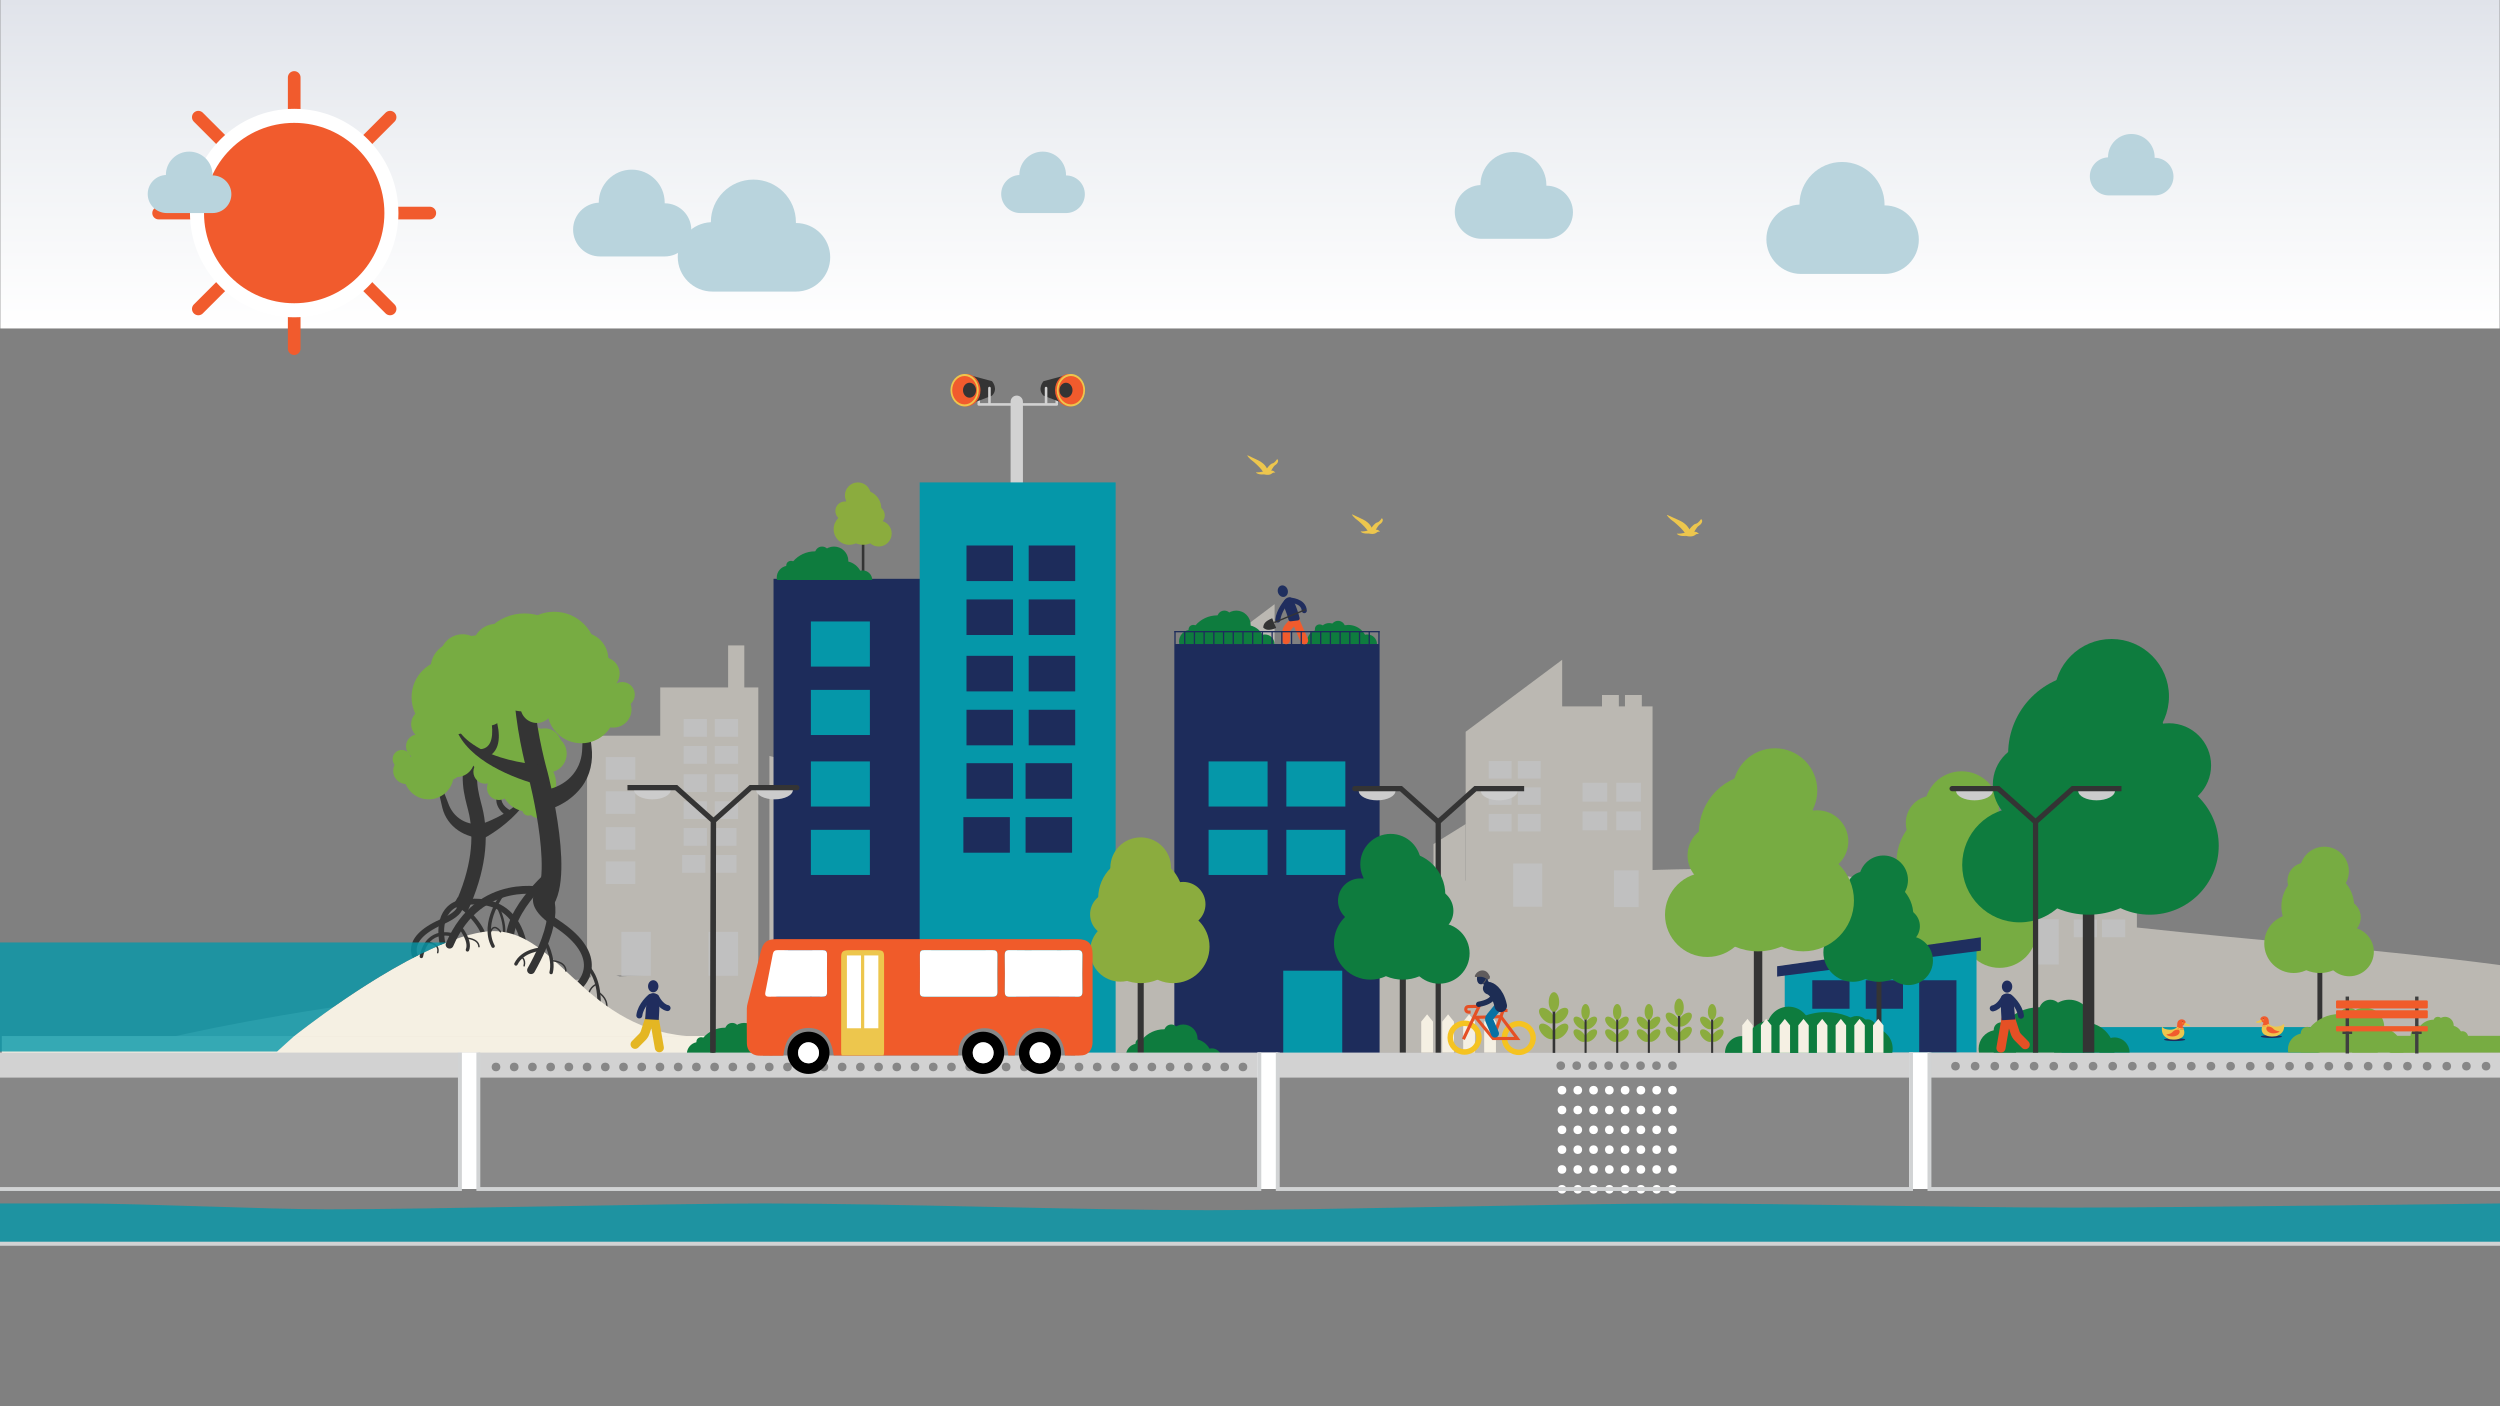 <svg xmlns="http://www.w3.org/2000/svg" xmlns:xlink="http://www.w3.org/1999/xlink" id="Layer_1" x="0px" y="0px" viewBox="0 0 1920 1080" style="enable-background:new 0 0 1920 1080;" xml:space="preserve"><rect x="0" y="0" width="1920" height="1080" fill="#808080" stroke="none"/><style type="text/css">	.st0{opacity:0.5;}	.st1{fill:#F5F0E3;}	.st2{fill:#FFFFFF;}	.st3{fill:url(#SVGID_1_);}	.st4{fill:none;stroke:#F15B2D;stroke-width:9.735;stroke-linecap:round;stroke-miterlimit:10;}	.st5{fill:#F15B2D;stroke:#FFFFFF;stroke-width:10.787;stroke-miterlimit:10;}	.st6{fill:none;stroke:#D2D2D2;stroke-width:1.978;stroke-linecap:round;stroke-miterlimit:10;}	.st7{fill:#343434;}	.st8{fill:#F15B2D;}	.st9{fill:#EDC64D;}	.st10{fill:#D2D2D2;}	.st11{fill:none;stroke:#F15B2D;stroke-width:7;stroke-linecap:round;stroke-miterlimit:10;}	.st12{fill:#1D2C5B;}	.st13{fill:#0597A9;}	.st14{fill:#0E7C3E;}	.st15{fill:#878787;}	.st16{fill:#CCCCCC;}	.st17{fill:none;stroke:#343434;stroke-width:4.036;stroke-linecap:square;stroke-miterlimit:10;}	.st18{fill:none;stroke:#343434;stroke-width:4.036;stroke-linecap:round;stroke-miterlimit:10;}	.st19{opacity:0.8;fill:#0597A9;}	.st20{fill:#B9D4DD;}	.st21{fill:none;stroke:#E4B623;stroke-width:6.952;stroke-linecap:round;stroke-miterlimit:10;}	.st22{fill:none;stroke:#1F2F5F;stroke-width:4.592;stroke-linecap:round;stroke-miterlimit:10;}	.st23{fill:#202D5E;}	.st24{fill:none;stroke:#1F2F5F;stroke-width:4.635;stroke-linecap:round;stroke-miterlimit:10;}	.st25{fill:none;stroke:#D1D3D4;stroke-width:3;stroke-miterlimit:10;}	.st26{fill:none;stroke:#E55025;stroke-width:7;stroke-linecap:round;stroke-miterlimit:10;}	.st27{fill:none;stroke:#1D2C5B;stroke-miterlimit:10;}	.st28{fill:none;stroke:#D1D3D4;stroke-width:3.11;stroke-miterlimit:10;}	.st29{fill:#F05B2A;}	.st30{fill:url(#SVGID_00000090255785918495878860000013451688063842604990_);}	.st31{fill:#77AC42;}	.st32{fill:#343434;stroke:#343434;stroke-width:3.768;stroke-miterlimit:10;}	.st33{fill:#343434;stroke:#343434;stroke-width:5.716;stroke-miterlimit:10;}	.st34{fill:#8BAC3E;}	.st35{fill:#343434;stroke:#343434;stroke-width:4.665;stroke-miterlimit:10;}	.st36{fill:#343434;stroke:#343434;stroke-width:1.996;stroke-miterlimit:10;}	.st37{fill:#0599AD;}	.st38{fill:#1F2F5F;}	.st39{fill:none;stroke:#343434;stroke-width:4.412;stroke-miterlimit:10;}	.st40{fill:none;stroke:#343434;stroke-width:3.256;stroke-linecap:round;stroke-miterlimit:10;}	.st41{fill:none;stroke:#343434;stroke-width:11.029;stroke-miterlimit:10;}	.st42{fill:none;stroke:#343434;stroke-width:4.412;stroke-linecap:round;stroke-miterlimit:10;}	.st43{fill:none;stroke:#343434;stroke-width:1.93;stroke-linecap:round;stroke-miterlimit:10;}	.st44{fill:none;stroke:#343434;stroke-width:6.046;stroke-miterlimit:10;}	.st45{fill:none;stroke:#343434;stroke-width:2.645;stroke-linecap:round;stroke-miterlimit:10;}	.st46{fill:none;stroke:#343434;stroke-width:6.046;stroke-linecap:round;stroke-miterlimit:10;}	.st47{fill:none;stroke:#343434;stroke-width:1.134;stroke-linecap:round;stroke-miterlimit:10;}	.st48{fill:none;stroke:#343434;stroke-width:15.114;stroke-miterlimit:10;}	.st49{fill:#343434;stroke:#343434;stroke-width:8.822;stroke-miterlimit:10;}	.st50{fill:#3F3F3F;}	.st51{fill:none;stroke:#F15B2D;stroke-width:6;stroke-linecap:round;stroke-miterlimit:10;}	.st52{fill:none;stroke:#202D5E;stroke-width:3.912;stroke-linecap:round;stroke-miterlimit:10;}	.st53{fill:#FFC647;}	.st54{fill:#1D1D1B;}	.st55{fill:#EAC456;}	.st56{fill:#AEE1F3;}	.st57{fill:none;stroke:#878787;stroke-linecap:round;stroke-miterlimit:10;}	.st58{fill:#343434;stroke:#343434;stroke-width:6.498;stroke-miterlimit:10;}	.st59{fill:#343434;stroke:#343434;stroke-width:1.986;stroke-miterlimit:10;}	.st60{fill:#343434;stroke:#343434;stroke-width:1.599;stroke-miterlimit:10;}	.st61{fill:#343434;stroke:#343434;stroke-width:1.776;stroke-miterlimit:10;}	.st62{fill:none;stroke:#F5C321;stroke-width:4.222;stroke-miterlimit:10;}	.st63{fill:none;stroke:#E55025;stroke-width:2.411;stroke-miterlimit:10;}	.st64{fill:none;stroke:#0871A3;stroke-width:6.176;stroke-linecap:round;stroke-miterlimit:10;}	.st65{fill:none;stroke:#1D2D54;stroke-width:9.607;stroke-linecap:round;stroke-miterlimit:10;}	.st66{fill:none;stroke:#1D2D54;stroke-width:4.117;stroke-linecap:round;stroke-miterlimit:10;}	.st67{fill:#1D2D54;}	.st68{fill:#605C5D;}	.st69{fill:#DC963F;}	.st70{fill:#F1ECDC;}</style><g class="st0">	<path class="st1" d="M84.81,808.4c0,0,138.09-43.25,420.17-60.32c333.29-20.16,485.92-66.01,579.52-69.53s282.68-26.52,389.41,5.77  c106.74,32.28,357.2,39.46,500.2,65.18s117.15,55.01,184.78,59.17L84.81,808.4z"></path>	<g>		<g>			<g>				<polygon class="st1" points="1199.75,696.12 1125.63,696.12 1125.63,561.99 1199.75,506.7     "></polygon>				<g>											<rect x="1162.12" y="663.17" transform="matrix(-1 -8.909153e-11 8.909153e-11 -1 2346.552 1359.554)" class="st2" width="22.32" height="33.2"></rect>											<rect x="1143.33" y="584.47" transform="matrix(-1 -4.590562e-11 4.590562e-11 -1 2304.253 1182.403)" class="st2" width="17.59" height="13.46"></rect>											<rect x="1165.68" y="584.47" transform="matrix(-1 -4.590562e-11 4.590562e-11 -1 2348.959 1182.403)" class="st2" width="17.59" height="13.46"></rect>											<rect x="1143.33" y="604.68" transform="matrix(-1 -4.569868e-11 4.569868e-11 -1 2304.253 1222.824)" class="st2" width="17.59" height="13.46"></rect>											<rect x="1143.33" y="625.09" transform="matrix(-1 -4.559565e-11 4.559565e-11 -1 2304.253 1263.635)" class="st2" width="17.59" height="13.46"></rect>											<rect x="1165.68" y="604.68" transform="matrix(-1 -4.569868e-11 4.569868e-11 -1 2348.959 1222.824)" class="st2" width="17.59" height="13.46"></rect>											<rect x="1165.68" y="625.09" transform="matrix(-1 -4.559565e-11 4.559565e-11 -1 2348.959 1263.635)" class="st2" width="17.59" height="13.46"></rect>				</g>			</g>			<g>									<rect x="1198.57" y="542.5" transform="matrix(-1 -3.112855e-11 3.112855e-11 -1 2467.731 1238.926)" class="st1" width="70.59" height="153.92"></rect>				<rect x="1215.4" y="601.18" class="st2" width="18.96" height="14.5"></rect>				<rect x="1215.4" y="623.17" class="st2" width="18.96" height="14.5"></rect>				<rect x="1241.28" y="601.18" class="st2" width="18.96" height="14.5"></rect>				<rect x="1241.28" y="623.17" class="st2" width="18.96" height="14.5"></rect>				<rect x="1239.52" y="668.44" class="st2" width="18.96" height="28.21"></rect>			</g>			<rect x="1247.98" y="533.76" class="st1" width="12.94" height="10.59"></rect>			<rect x="1230.34" y="533.76" class="st1" width="12.94" height="10.59"></rect>			<polygon class="st1" points="1125.63,632.88 1100.92,648.23 1100.92,694.98 1125.63,694.98    "></polygon>		</g>	</g>	<g>		<g>			<g>				<polygon class="st1" points="978.9,700.89 905.2,700.89 905.2,519.34 978.9,464     "></polygon>				<g>											<rect x="926.37" y="656.31" transform="matrix(-1 -8.894320e-11 8.894320e-11 -1 1882.947 1357.555)" class="st2" width="30.21" height="44.94"></rect>											<rect x="931.2" y="549.77" transform="matrix(-1 -4.583013e-11 4.583013e-11 -1 1886.205 1117.766)" class="st2" width="23.81" height="18.22"></rect>											<rect x="931.2" y="577.13" transform="matrix(-1 -4.560098e-11 4.560098e-11 -1 1886.205 1172.48)" class="st2" width="23.81" height="18.22"></rect>											<rect x="931.2" y="524.58" transform="matrix(-1 -4.560098e-11 4.560098e-11 -1 1886.205 1067.376)" class="st2" width="23.81" height="18.22"></rect>											<rect x="931.2" y="604.75" transform="matrix(-1 -4.560098e-11 4.560098e-11 -1 1886.205 1227.721)" class="st2" width="23.81" height="18.22"></rect>				</g>			</g>			<g>				<g>					<g>						<g>							<g>								<g>									<polygon class="st1" points="1641.13,740.83 1553.64,740.83 1553.64,701.54 1553.64,688.12 1641.13,688.08          "></polygon>								</g>							</g>						</g>						<g>							<rect x="1563.27" y="705.97" class="st2" width="17.86" height="34.79"></rect>							<rect x="1592.66" y="706.16" class="st2" width="17.86" height="13.66"></rect>							<rect x="1614.31" y="706.16" class="st2" width="17.86" height="13.66"></rect>						</g>					</g>					<polygon class="st1" points="1550.75,690.91 1643.95,690.91 1643.95,688.08 1597.38,658.9 1550.75,688.08      "></polygon>											<rect x="1614.77" y="665.49" transform="matrix(-1 -4.499258e-11 4.499258e-11 -1 3242.72 1345.095)" class="st1" width="13.18" height="14.12"></rect>				</g>				<g>					<polygon class="st1" points="1533.75,740.7 1528.85,740.7 1528.85,727.79 1531.3,724.76 1533.75,727.79      "></polygon>					<polygon class="st1" points="1542.51,740.7 1537.61,740.7 1537.61,727.79 1540.06,724.76 1542.51,727.79      "></polygon>					<polygon class="st1" points="1551.27,740.7 1546.37,740.7 1546.37,727.79 1548.82,724.76 1551.27,727.79      "></polygon>					<polygon class="st1" points="1560.03,740.7 1555.13,740.7 1555.13,727.79 1557.58,724.76 1560.03,727.79      "></polygon>					<polygon class="st1" points="1586.31,740.7 1581.41,740.7 1581.41,727.79 1583.86,724.76 1586.31,727.79      "></polygon>					<polygon class="st1" points="1595.07,740.7 1590.16,740.7 1590.16,727.79 1592.62,724.76 1595.07,727.79      "></polygon>					<polygon class="st1" points="1603.83,740.7 1598.92,740.7 1598.92,727.79 1601.38,724.76 1603.83,727.79      "></polygon>					<polygon class="st1" points="1612.59,740.7 1607.68,740.7 1607.68,727.79 1610.14,724.76 1612.59,727.79      "></polygon>					<polygon class="st1" points="1621.35,740.7 1616.44,740.7 1616.44,727.79 1618.9,724.76 1621.35,727.79      "></polygon>					<polygon class="st1" points="1630.11,740.7 1625.2,740.7 1625.2,727.79 1627.66,724.76 1630.11,727.79      "></polygon>					<polygon class="st1" points="1638.87,740.7 1633.96,740.7 1633.96,727.79 1636.41,724.76 1638.87,727.79      "></polygon>					<polygon class="st1" points="1647.63,740.7 1642.72,740.7 1642.72,727.79 1645.17,724.76 1647.63,727.79      "></polygon>				</g>			</g>		</g>	</g>	<g>		<g>			<g>				<rect x="450.87" y="565.02" class="st1" width="58.58" height="184.12"></rect>									<rect x="465.24" y="581.41" transform="matrix(-1 -4.556012e-11 4.556012e-11 -1 953.153 1180.168)" class="st2" width="22.68" height="17.35"></rect>									<rect x="465.24" y="607.71" transform="matrix(-1 -4.572044e-11 4.572044e-11 -1 953.153 1232.772)" class="st2" width="22.68" height="17.35"></rect>									<rect x="465.24" y="635.25" transform="matrix(-1 -4.588075e-11 4.588075e-11 -1 953.153 1287.844)" class="st2" width="22.68" height="17.35"></rect>									<rect x="465.24" y="661.55" transform="matrix(-1 -4.596113e-11 4.596113e-11 -1 953.153 1340.449)" class="st2" width="22.68" height="17.35"></rect>									<rect x="477.19" y="715.66" transform="matrix(-1 -8.919500e-11 8.919500e-11 -1 977.064 1465.053)" class="st2" width="22.68" height="33.74"></rect>			</g>			<g>				<polygon class="st1" points="669.81,749.13 590.91,749.13 590.91,580.56 669.81,600.88     "></polygon>									<rect x="604.08" y="635.21" transform="matrix(-1 -4.572044e-11 4.572044e-11 -1 1230.831 1287.767)" class="st2" width="22.68" height="17.35"></rect>									<rect x="604.08" y="661.51" transform="matrix(-1 -4.612145e-11 4.612145e-11 -1 1230.831 1340.372)" class="st2" width="22.68" height="17.35"></rect>									<rect x="633.97" y="635.21" transform="matrix(-1 -4.572044e-11 4.572044e-11 -1 1290.608 1287.767)" class="st2" width="22.68" height="17.35"></rect>									<rect x="633.97" y="661.51" transform="matrix(-1 -4.612145e-11 4.612145e-11 -1 1290.608 1340.372)" class="st2" width="22.68" height="17.35"></rect>									<rect x="632.77" y="715.66" transform="matrix(-1 -8.919500e-11 8.919500e-11 -1 1288.217 1465.053)" class="st2" width="22.68" height="33.74"></rect>			</g>			<g>				<g>					<rect x="507.06" y="527.95" class="st1" width="75.32" height="221.18"></rect>					<g>													<rect x="544.14" y="715.66" transform="matrix(-1 -8.919500e-11 8.919500e-11 -1 1110.966 1465.053)" class="st2" width="22.68" height="33.74"></rect>													<rect x="525.05" y="552.2" transform="matrix(-1 -4.588608e-11 4.588608e-11 -1 1067.981 1118.081)" class="st2" width="17.88" height="13.68"></rect>													<rect x="525.05" y="572.94" transform="matrix(-1 -4.558055e-11 4.558055e-11 -1 1067.981 1159.553)" class="st2" width="17.88" height="13.68"></rect>													<rect x="525.05" y="594.62" transform="matrix(-1 -4.558055e-11 4.558055e-11 -1 1067.981 1202.91)" class="st2" width="17.88" height="13.68"></rect>													<rect x="525.05" y="615.35" transform="matrix(-1 -4.547885e-11 4.547885e-11 -1 1067.981 1244.382)" class="st2" width="17.88" height="13.68"></rect>													<rect x="548.96" y="552.2" transform="matrix(-1 -4.588608e-11 4.588608e-11 -1 1115.804 1118.081)" class="st2" width="17.88" height="13.68"></rect>													<rect x="548.96" y="572.94" transform="matrix(-1 -4.558055e-11 4.558055e-11 -1 1115.804 1159.553)" class="st2" width="17.88" height="13.68"></rect>													<rect x="548.96" y="594.62" transform="matrix(-1 -4.558055e-11 4.558055e-11 -1 1115.804 1202.91)" class="st2" width="17.88" height="13.68"></rect>													<rect x="548.96" y="615.35" transform="matrix(-1 -4.547885e-11 4.547885e-11 -1 1115.804 1244.382)" class="st2" width="17.88" height="13.68"></rect>													<rect x="525.05" y="635.89" transform="matrix(-1 -4.578394e-11 4.578394e-11 -1 1067.981 1285.458)" class="st2" width="17.88" height="13.68"></rect>													<rect x="523.86" y="656.63" transform="matrix(-1 -4.568225e-11 4.568225e-11 -1 1065.59 1326.93)" class="st2" width="17.88" height="13.68"></rect>													<rect x="547.77" y="635.89" transform="matrix(-1 -4.578394e-11 4.578394e-11 -1 1113.412 1285.458)" class="st2" width="17.88" height="13.68"></rect>													<rect x="547.77" y="656.63" transform="matrix(-1 -4.568225e-11 4.568225e-11 -1 1113.412 1326.93)" class="st2" width="17.88" height="13.68"></rect>					</g>				</g>				<rect x="559.2" y="495.67" class="st1" width="12.42" height="45.43"></rect>			</g>			<g>				<path class="st1" d="M628.84,754.87h-18.18c0-1.18,0.23-2.3,0.64-3.33c0.15-0.41,0.35-0.8,0.58-1.18     c0.27-0.5,0.61-0.97,0.97-1.39c1.67-1.94,4.15-3.18,6.91-3.18h0.14c0.79,0.02,1.55,0.12,2.27,0.33c0.74,0.2,1.44,0.48,2.09,0.86     c0.98,0.56,1.86,1.3,2.58,2.18c0.77,0.95,1.36,2.08,1.68,3.3C628.74,753.24,628.84,754.04,628.84,754.87z"></path>				<path class="st1" d="M634.9,754.87h-12.12c0-0.82,0.17-1.59,0.47-2.3c0.64-1.59,1.94-2.83,3.58-3.41     c0.64-0.23,1.3-0.35,2.01-0.35c0.52,0,1.01,0.06,1.5,0.2c1.64,0.41,3,1.48,3.8,2.94C634.63,752.81,634.9,753.81,634.9,754.87z"></path>				<circle class="st1" cx="625.82" cy="748.81" r="4.54"></circle>				<path class="st1" d="M637.93,754.87h-6.06c0-1.41,0.97-2.59,2.27-2.92c0.24-0.08,0.5-0.11,0.76-0.11     C636.57,751.84,637.93,753.21,637.93,754.87z"></path>				<path class="st1" d="M615.21,754.12c0,0.26-0.03,0.52-0.08,0.76h-7.42c-0.05-0.24-0.08-0.5-0.08-0.76c0-1.83,1.3-3.36,3.05-3.71     c0.24-0.05,0.48-0.08,0.74-0.08c0.15,0,0.3,0.02,0.45,0.03c0.61,0.08,1.18,0.29,1.67,0.62     C614.54,751.66,615.21,752.81,615.21,754.12z"></path>				<circle class="st1" cx="622.03" cy="746.54" r="2.27"></circle>				<circle class="st1" cx="612.18" cy="750.33" r="1.51"></circle>			</g>			<g>				<path class="st1" d="M472,754.87h-18.18c0-1.18,0.23-2.3,0.64-3.33c0.15-0.41,0.35-0.8,0.58-1.18c0.27-0.5,0.61-0.97,0.97-1.39     c1.67-1.94,4.15-3.18,6.91-3.18h0.14c0.79,0.02,1.55,0.12,2.27,0.33c0.74,0.2,1.44,0.48,2.09,0.86c0.98,0.56,1.86,1.3,2.58,2.18     c0.77,0.95,1.36,2.08,1.68,3.3C471.89,753.24,472,754.04,472,754.87z"></path>				<path class="st1" d="M478.06,754.87h-12.12c0-0.82,0.17-1.59,0.47-2.3c0.64-1.59,1.94-2.83,3.58-3.41     c0.64-0.23,1.3-0.35,2.01-0.35c0.52,0,1.01,0.06,1.5,0.2c1.64,0.41,3,1.48,3.8,2.94C477.79,752.81,478.06,753.81,478.06,754.87z     "></path>				<circle class="st1" cx="468.97" cy="748.81" r="4.54"></circle>				<path class="st1" d="M481.09,754.87h-6.06c0-1.41,0.97-2.59,2.27-2.92c0.24-0.08,0.5-0.11,0.76-0.11     C479.72,751.84,481.09,753.21,481.09,754.87z"></path>				<path class="st1" d="M458.36,754.12c0,0.26-0.03,0.52-0.08,0.76h-7.42c-0.05-0.24-0.08-0.5-0.08-0.76c0-1.83,1.3-3.36,3.05-3.71     c0.24-0.05,0.48-0.08,0.74-0.08c0.15,0,0.3,0.02,0.45,0.03c0.61,0.08,1.18,0.29,1.67,0.62     C457.7,751.66,458.36,752.81,458.36,754.12z"></path>				<circle class="st1" cx="465.18" cy="746.54" r="2.27"></circle>				<circle class="st1" cx="455.33" cy="750.33" r="1.51"></circle>			</g>		</g>	</g></g><linearGradient id="SVGID_1_" gradientUnits="userSpaceOnUse" x1="960" y1="252.26" x2="960" y2="0">	<stop offset="0" style="stop-color:#FFFFFF"></stop>	<stop offset="0.565" style="stop-color:#EFF1F4"></stop>	<stop offset="1" style="stop-color:#E0E3EA"></stop></linearGradient><rect x="0.27" class="st3" width="1919.46" height="252.26"></rect><g>	<line class="st4" x1="225.95" y1="267.76" x2="225.95" y2="59.5"></line>	<line class="st4" x1="152.31" y1="237.26" x2="299.58" y2="90"></line>	<line class="st4" x1="152.31" y1="90" x2="299.58" y2="237.26"></line>	<line class="st4" x1="121.82" y1="163.63" x2="330.08" y2="163.63"></line>	<circle class="st5" cx="225.95" cy="163.63" r="74.66"></circle></g><g>	<circle class="st31" cx="1780.07" cy="696.1" r="27.96"></circle>	<circle class="st31" cx="1761.56" cy="724.66" r="22.61"></circle>	<line class="st32" x1="1781.66" y1="714.61" x2="1781.66" y2="792.48"></line>	<circle class="st31" cx="1781.66" cy="720.89" r="26.38"></circle>	<circle class="st31" cx="1804.27" cy="730.94" r="18.84"></circle>	<circle class="st31" cx="1799.24" cy="704.56" r="13.82"></circle>	<circle class="st31" cx="1770.63" cy="676.36" r="13.82"></circle>	<circle class="st31" cx="1785.08" cy="669.1" r="18.84"></circle></g><g>	<circle class="st31" cx="1498.94" cy="661.9" r="42.42"></circle>	<circle class="st31" cx="1470.86" cy="705.23" r="34.3"></circle>	<line class="st33" x1="1501.34" y1="689.98" x2="1501.34" y2="808.12"></line>	<circle class="st31" cx="1501.34" cy="699.51" r="40.02"></circle>	<circle class="st31" cx="1535.64" cy="714.75" r="28.58"></circle>	<circle class="st31" cx="1528.02" cy="674.74" r="20.96"></circle>	<circle class="st31" cx="1484.61" cy="631.95" r="20.96"></circle>	<circle class="st31" cx="1506.54" cy="620.93" r="28.58"></circle></g><rect x="1.38" y="795.69" class="st1" width="578.62" height="15.57"></rect><g>	<g>		<line class="st6" x1="811.6" y1="298.02" x2="811.6" y2="309.58"></line>		<path class="st7" d="M816.32,288.77l-14.9,3.96c0,0-5.22,5.92,0,11.14l14.9,5.71V288.77z"></path>		<ellipse class="st8" cx="821.12" cy="299.68" rx="10.86" ry="12.45"></ellipse>		<ellipse class="st9" cx="822.47" cy="299.68" rx="10.86" ry="12.45"></ellipse>		<ellipse class="st8" cx="822.47" cy="299.68" rx="9.52" ry="10.91"></ellipse>		<ellipse class="st7" cx="818.68" cy="299.68" rx="5.01" ry="5.74"></ellipse>		<line class="st6" x1="803.38" y1="298.02" x2="803.38" y2="309.58"></line>		<line class="st6" x1="784.82" y1="310.59" x2="811.6" y2="310.59"></line>	</g>	<path class="st10" d="M785.61,392.6h-9.47v-84.07c0-2.61,2.12-4.73,4.73-4.73l0,0c2.61,0,4.73,2.12,4.73,4.73V392.6z"></path>	<g>		<line class="st6" x1="751.67" y1="298.02" x2="751.67" y2="309.58"></line>		<path class="st7" d="M746.95,288.77l14.9,3.96c0,0,5.22,5.92,0,11.14l-14.9,5.71V288.77z"></path>		<ellipse class="st8" cx="742.15" cy="299.68" rx="10.86" ry="12.45"></ellipse>		<ellipse class="st9" cx="740.81" cy="299.68" rx="10.86" ry="12.45"></ellipse>		<ellipse class="st8" cx="740.81" cy="299.68" rx="9.52" ry="10.91"></ellipse>		<ellipse class="st7" cx="744.59" cy="299.68" rx="5.01" ry="5.74"></ellipse>		<line class="st6" x1="759.9" y1="298.02" x2="759.9" y2="309.58"></line>		<line class="st6" x1="778.45" y1="310.59" x2="751.67" y2="310.59"></line>	</g></g><g>	<g>		<g>			<rect x="594.07" y="444.53" class="st12" width="117.04" height="367.83"></rect>							<rect x="622.77" y="477.29" transform="matrix(-1 -4.577062e-11 4.577062e-11 -1 1290.84 989.229)" class="st13" width="45.31" height="34.66"></rect>							<rect x="622.77" y="529.83" transform="matrix(-1 -4.577062e-11 4.577062e-11 -1 1290.84 1094.323)" class="st13" width="45.31" height="34.66"></rect>							<rect x="622.77" y="584.77" transform="matrix(-1 -4.577062e-11 4.577062e-11 -1 1290.84 1204.194)" class="st13" width="45.31" height="34.66"></rect>							<rect x="622.77" y="637.32" transform="matrix(-1 -4.573021e-11 4.573021e-11 -1 1290.84 1309.288)" class="st13" width="45.31" height="34.66"></rect>							<rect x="646.65" y="745.48" transform="matrix(-1 -8.901159e-11 8.901159e-11 -1 1338.61 1558.378)" class="st13" width="45.31" height="67.41"></rect>		</g>		<g>			<rect x="901.89" y="494.61" class="st12" width="157.64" height="317.75"></rect>							<rect x="928.21" y="584.77" transform="matrix(-1 -4.577062e-11 4.577062e-11 -1 1901.717 1204.194)" class="st13" width="45.31" height="34.66"></rect>							<rect x="928.21" y="637.32" transform="matrix(-1 -4.573021e-11 4.573021e-11 -1 1901.717 1309.288)" class="st13" width="45.31" height="34.66"></rect>							<rect x="987.92" y="584.77" transform="matrix(-1 -4.577062e-11 4.577062e-11 -1 2021.142 1204.194)" class="st13" width="45.31" height="34.66"></rect>							<rect x="987.92" y="637.32" transform="matrix(-1 -4.573021e-11 4.573021e-11 -1 2021.142 1309.288)" class="st13" width="45.31" height="34.66"></rect>							<rect x="985.53" y="745.48" transform="matrix(-1 -8.901159e-11 8.901159e-11 -1 2016.366 1558.378)" class="st13" width="45.31" height="67.41"></rect>		</g>		<g>			<g>				<rect x="706.33" y="370.49" class="st13" width="150.48" height="441.87"></rect>				<g>											<rect x="780.41" y="745.48" transform="matrix(-1 -8.901159e-11 8.901159e-11 -1 1606.122 1558.378)" class="st12" width="45.31" height="67.41"></rect>											<rect x="742.26" y="418.93" transform="matrix(-1 -4.573243e-11 4.573243e-11 -1 1520.246 865.192)" class="st12" width="35.72" height="27.32"></rect>											<rect x="742.26" y="460.36" transform="matrix(-1 -4.573243e-11 4.573243e-11 -1 1520.246 948.045)" class="st12" width="35.72" height="27.32"></rect>											<rect x="742.26" y="503.67" transform="matrix(-1 -4.578305e-11 4.578305e-11 -1 1520.246 1034.665)" class="st12" width="35.72" height="27.32"></rect>											<rect x="742.26" y="545.1" transform="matrix(-1 -4.578305e-11 4.578305e-11 -1 1520.246 1117.519)" class="st12" width="35.72" height="27.32"></rect>											<rect x="790.03" y="418.93" transform="matrix(-1 -4.573243e-11 4.573243e-11 -1 1615.786 865.192)" class="st12" width="35.72" height="27.32"></rect>											<rect x="790.03" y="460.36" transform="matrix(-1 -4.573243e-11 4.573243e-11 -1 1615.786 948.045)" class="st12" width="35.72" height="27.32"></rect>											<rect x="790.03" y="503.67" transform="matrix(-1 -4.578305e-11 4.578305e-11 -1 1615.786 1034.665)" class="st12" width="35.72" height="27.32"></rect>											<rect x="790.03" y="545.1" transform="matrix(-1 -4.578305e-11 4.578305e-11 -1 1615.786 1117.519)" class="st12" width="35.72" height="27.32"></rect>											<rect x="742.26" y="586.13" transform="matrix(-1 -4.573243e-11 4.573243e-11 -1 1520.246 1199.582)" class="st12" width="35.72" height="27.32"></rect>											<rect x="739.88" y="627.56" transform="matrix(-1 -4.573243e-11 4.573243e-11 -1 1515.469 1282.435)" class="st12" width="35.72" height="27.32"></rect>											<rect x="787.65" y="586.13" transform="matrix(-1 -4.573243e-11 4.573243e-11 -1 1611.009 1199.582)" class="st12" width="35.72" height="27.32"></rect>											<rect x="787.65" y="627.56" transform="matrix(-1 -4.573243e-11 4.573243e-11 -1 1611.009 1282.435)" class="st12" width="35.72" height="27.32"></rect>				</g>			</g>		</g>		<g>			<path class="st14" d="M916.06,812.48h-44.02c0-2.86,0.55-5.58,1.54-8.07c0.37-0.99,0.84-1.94,1.39-2.86    c0.66-1.21,1.47-2.35,2.35-3.37c4.03-4.7,10.05-7.7,16.73-7.7h0.33c1.91,0.04,3.74,0.29,5.5,0.81c1.8,0.48,3.48,1.17,5.06,2.09    c2.38,1.36,4.51,3.15,6.24,5.28c1.87,2.31,3.3,5.03,4.07,8C915.81,808.52,916.06,810.47,916.06,812.48z"></path>			<path class="st14" d="M930.73,812.48h-29.34c0-1.98,0.4-3.85,1.14-5.58c1.54-3.85,4.7-6.86,8.66-8.25    c1.54-0.55,3.15-0.84,4.88-0.84c1.25,0,2.46,0.15,3.63,0.48c3.96,0.99,7.26,3.59,9.21,7.12    C930.07,807.5,930.73,809.92,930.73,812.48z"></path>			<circle class="st14" cx="908.73" cy="797.81" r="11"></circle>			<path class="st14" d="M938.07,812.48H923.4c0-3.41,2.35-6.27,5.5-7.08c0.59-0.18,1.21-0.26,1.83-0.26    C934.77,805.15,938.07,808.45,938.07,812.48z"></path>			<path class="st14" d="M883.05,810.65c0,0.62-0.07,1.25-0.18,1.83h-17.97c-0.11-0.59-0.18-1.21-0.18-1.83    c0-4.44,3.15-8.14,7.37-8.99c0.59-0.11,1.17-0.18,1.8-0.18c0.37,0,0.73,0.04,1.1,0.07c1.47,0.18,2.86,0.7,4.03,1.5    C881.44,804.71,883.05,807.5,883.05,810.65z"></path>			<circle class="st14" cx="899.56" cy="792.31" r="5.5"></circle>			<circle class="st14" cx="875.71" cy="801.48" r="3.67"></circle>		</g>		<g>			<path class="st14" d="M578.84,811.26h-44.02c0-2.86,0.55-5.58,1.54-8.07c0.37-0.99,0.84-1.94,1.39-2.86    c0.66-1.21,1.47-2.35,2.35-3.37c4.03-4.7,10.05-7.7,16.73-7.7h0.33c1.91,0.04,3.74,0.29,5.5,0.81c1.8,0.48,3.48,1.17,5.06,2.09    c2.38,1.36,4.51,3.15,6.24,5.28c1.87,2.31,3.3,5.03,4.07,8C578.58,807.3,578.84,809.25,578.84,811.26z"></path>			<path class="st14" d="M593.51,811.26h-29.34c0-1.98,0.4-3.85,1.14-5.58c1.54-3.85,4.7-6.86,8.66-8.25    c1.54-0.55,3.15-0.84,4.88-0.84c1.25,0,2.46,0.15,3.63,0.48c3.96,0.99,7.26,3.59,9.21,7.12    C592.85,806.28,593.51,808.7,593.51,811.26z"></path>			<circle class="st14" cx="571.51" cy="796.59" r="11"></circle>			<path class="st14" d="M600.85,811.26h-14.67c0-3.41,2.35-6.27,5.5-7.08c0.59-0.18,1.21-0.26,1.83-0.26    C597.55,803.93,600.85,807.23,600.85,811.26z"></path>			<path class="st14" d="M545.83,809.43c0,0.62-0.07,1.25-0.18,1.83h-17.97c-0.11-0.59-0.18-1.21-0.18-1.83    c0-4.44,3.15-8.14,7.37-8.99c0.59-0.11,1.17-0.18,1.8-0.18c0.37,0,0.73,0.04,1.1,0.07c1.47,0.18,2.86,0.7,4.03,1.5    C544.21,803.49,545.83,806.28,545.83,809.43z"></path>			<circle class="st14" cx="562.33" cy="791.09" r="5.5"></circle>			<circle class="st14" cx="538.49" cy="800.26" r="3.67"></circle>		</g>		<g>			<circle class="st34" cx="876.05" cy="689.75" r="32.65"></circle>			<circle class="st34" cx="900.93" cy="727.07" r="27.99"></circle>			<line class="st35" x1="876.05" y1="714.63" x2="876.05" y2="811.04"></line>			<circle class="st34" cx="876.05" cy="722.41" r="32.65"></circle>			<circle class="st34" cx="860.5" cy="730.6" r="23.32"></circle>			<circle class="st34" cx="854.28" cy="702.19" r="17.1"></circle>			<circle class="st34" cx="908.71" cy="694.42" r="17.1"></circle>			<circle class="st34" cx="876.05" cy="666.43" r="23.32"></circle>		</g>		<g>			<circle class="st34" cx="662.86" cy="390.45" r="13.97"></circle>			<circle class="st34" cx="652.22" cy="406.42" r="11.98"></circle>			<line class="st36" x1="662.86" y1="401.09" x2="662.86" y2="442.34"></line>			<circle class="st34" cx="662.86" cy="404.42" r="13.97"></circle>			<circle class="st34" cx="674.84" cy="409.74" r="9.98"></circle>			<circle class="st34" cx="672.18" cy="395.77" r="7.32"></circle>			<circle class="st34" cx="648.89" cy="392.44" r="7.32"></circle>			<circle class="st34" cx="658.87" cy="380.47" r="9.98"></circle>		</g>		<g>			<path class="st14" d="M956.83,494.61h-44.02c0-2.86,0.55-5.58,1.54-8.07c0.37-0.99,0.84-1.94,1.39-2.86    c0.66-1.21,1.47-2.35,2.35-3.37c4.03-4.7,10.05-7.7,16.73-7.7h0.33c1.91,0.04,3.74,0.29,5.5,0.81c1.8,0.48,3.48,1.17,5.06,2.09    c2.38,1.36,4.51,3.15,6.24,5.28c1.87,2.31,3.3,5.03,4.07,8C956.57,490.65,956.83,492.6,956.83,494.61z"></path>			<path class="st14" d="M971.5,494.61h-29.34c0-1.98,0.4-3.85,1.14-5.58c1.54-3.85,4.7-6.86,8.66-8.25    c1.54-0.55,3.15-0.84,4.88-0.84c1.25,0,2.46,0.15,3.63,0.48c3.96,0.99,7.26,3.59,9.21,7.12    C970.84,489.63,971.5,492.05,971.5,494.61z"></path>			<circle class="st14" cx="949.49" cy="479.94" r="11"></circle>			<path class="st14" d="M978.84,494.61h-14.67c0-3.41,2.35-6.27,5.5-7.08c0.59-0.18,1.21-0.26,1.83-0.26    C975.54,487.28,978.84,490.58,978.84,494.61z"></path>			<path class="st14" d="M923.82,492.78c0,0.62-0.07,1.25-0.18,1.83h-17.97c-0.11-0.59-0.18-1.21-0.18-1.83    c0-4.44,3.15-8.14,7.37-8.99c0.59-0.11,1.17-0.18,1.8-0.18c0.37,0,0.73,0.04,1.1,0.07c1.47,0.18,2.86,0.7,4.03,1.5    C922.2,486.84,923.82,489.63,923.82,492.78z"></path>			<circle class="st14" cx="940.32" cy="474.44" r="5.5"></circle>			<circle class="st14" cx="916.48" cy="483.61" r="3.67"></circle>		</g>		<g>			<path class="st14" d="M647.86,445.43h-44.02c0-2.86,0.55-5.58,1.54-8.07c0.37-0.99,0.84-1.94,1.39-2.86    c0.66-1.21,1.47-2.35,2.35-3.37c4.03-4.7,10.05-7.7,16.73-7.7h0.33c1.91,0.04,3.74,0.29,5.5,0.81c1.8,0.48,3.48,1.17,5.06,2.09    c2.38,1.36,4.51,3.15,6.24,5.28c1.87,2.31,3.3,5.03,4.07,8C647.6,441.47,647.86,443.42,647.86,445.43z"></path>			<path class="st14" d="M662.53,445.43h-29.34c0-1.98,0.4-3.85,1.14-5.58c1.54-3.85,4.7-6.86,8.66-8.25    c1.54-0.55,3.15-0.84,4.88-0.84c1.25,0,2.46,0.15,3.63,0.48c3.96,0.99,7.26,3.59,9.21,7.12    C661.87,440.45,662.53,442.87,662.53,445.43z"></path>			<circle class="st14" cx="640.52" cy="430.76" r="11"></circle>			<path class="st14" d="M669.87,445.43H655.2c0-3.41,2.35-6.27,5.5-7.08c0.59-0.18,1.21-0.26,1.83-0.26    C666.57,438.1,669.87,441.4,669.87,445.43z"></path>			<path class="st14" d="M614.85,443.6c0,0.62-0.07,1.25-0.18,1.83h-17.97c-0.11-0.59-0.18-1.21-0.18-1.83    c0-4.44,3.15-8.14,7.37-8.99c0.59-0.11,1.17-0.18,1.8-0.18c0.37,0,0.73,0.04,1.1,0.07c1.47,0.18,2.86,0.7,4.04,1.5    C613.23,437.66,614.85,440.45,614.85,443.6z"></path>			<circle class="st14" cx="631.35" cy="425.26" r="5.5"></circle>			<circle class="st14" cx="607.51" cy="434.43" r="3.67"></circle>		</g>		<g>			<path class="st14" d="M1050.18,494.61h-29.34c0-1.98,0.4-3.85,1.14-5.58c1.54-3.85,4.7-6.86,8.66-8.25    c1.54-0.55,3.15-0.84,4.88-0.84c1.25,0,2.46,0.15,3.63,0.48c3.96,0.99,7.26,3.59,9.21,7.12    C1049.52,489.63,1050.18,492.05,1050.18,494.61z"></path>			<circle class="st14" cx="1020.84" cy="486.3" r="7.8"></circle>			<path class="st14" d="M1057.52,494.61h-14.67c0-3.41,2.35-6.27,5.5-7.08c0.59-0.18,1.21-0.26,1.83-0.26    C1054.22,487.28,1057.52,490.58,1057.52,494.61z"></path>			<path class="st14" d="M1022.14,492.78c0,0.62-0.07,1.25-0.18,1.83h-17.97c-0.11-0.59-0.18-1.21-0.18-1.83    c0-4.44,3.15-8.14,7.37-8.99c0.59-0.11,1.17-0.18,1.8-0.18c0.37,0,0.73,0.04,1.1,0.07c1.47,0.18,2.86,0.7,4.03,1.5    C1020.52,486.84,1022.14,489.63,1022.14,492.78z"></path>			<circle class="st14" cx="1027.64" cy="482.29" r="5.5"></circle>			<circle class="st14" cx="1013.5" cy="483.22" r="3.67"></circle>		</g>	</g></g><rect x="0" y="815.86" transform="matrix(-1 -9.510316e-11 9.510316e-11 -1 1920 1727.674)" class="st15" width="1920" height="95.95"></rect><g>	<g>		<g>			<g>				<polygon class="st37" points="1370.67,808.39 1517.98,808.39 1517.98,745.44 1517.98,723.93 1370.67,745.44     "></polygon>				<polygon class="st38" points="1521.3,730.13 1364.83,750.01 1364.83,742.07 1521.3,719.84     "></polygon>			</g>		</g>	</g>	<g>					<rect x="1473.94" y="752.83" transform="matrix(-1 -4.469592e-11 4.469592e-11 -1 2976.489 1561.101)" class="st38" width="28.61" height="55.44"></rect>					<rect x="1432.89" y="752.83" transform="matrix(-1 -4.520441e-11 4.520441e-11 -1 2894.391 1527.551)" class="st38" width="28.61" height="21.89"></rect>					<rect x="1391.84" y="752.83" transform="matrix(-1 -4.514090e-11 4.514090e-11 -1 2812.292 1527.551)" class="st38" width="28.61" height="21.89"></rect>	</g></g><rect x="0" y="808.39" transform="matrix(-1 -1.902846e-11 1.902846e-11 -1 1920 1635.983)" class="st10" width="1920" height="19.2"></rect><g>	<g>		<g>			<path class="st16" d="M1137.31,607.42c0,3.99,6.32,7.23,14.11,7.23c7.79,0,14.11-3.24,14.11-7.23H1137.31z"></path>			<g>				<polyline class="st17" points="1104.56,806.41 1104.56,631.19 1133.11,605.66 1168.53,605.66     "></polyline>			</g>		</g>		<g>			<path class="st16" d="M1071.73,607.42c0,3.99-6.32,7.23-14.11,7.23c-7.79,0-14.11-3.24-14.11-7.23H1071.73z"></path>			<g>				<polyline class="st18" points="1104.48,631.19 1075.93,605.66 1040.5,605.66     "></polyline>			</g>		</g>	</g></g><g>	<g>		<g>			<path class="st16" d="M580.72,606.67c0,3.99,6.32,7.23,14.11,7.23s14.11-3.24,14.11-7.23H580.72z"></path>			<g>				<polyline class="st18" points="547.5,806.41 547.97,630.44 576.52,604.91 611.94,604.91     "></polyline>			</g>		</g>		<g>			<path class="st16" d="M515.14,606.67c0,3.99-6.32,7.23-14.11,7.23s-14.11-3.24-14.11-7.23H515.14z"></path>			<g>				<polyline class="st17" points="547.5,806.41 547.88,630.44 519.34,604.91 483.91,604.91     "></polyline>			</g>		</g>	</g></g><g>	<g>		<circle class="st31" cx="312.13" cy="591.99" r="10.18"></circle>		<circle class="st31" cx="368.05" cy="562.05" r="23.66"></circle>		<circle class="st31" cx="400.75" cy="563.77" r="13.18"></circle>		<path class="st39" d="M350.42,691.06c0,0,11.75,6.82-11.31,16.99c-31.96,14.09-18.51,29.47-18.51,29.47"></path>		<path class="st40" d="M353.63,695.27c0,0,25.23,20.66,17.21,33.29"></path>		<path class="st41" d="M353.73,698.37c14.44-31.14,15.69-54.94,12.14-73.13c-2.06-10.57-7.97-23.22-3.16-42.96"></path>		<path class="st42" d="M401.96,723.02c-10.2-41.47-51.03-28.8-51.03-28.8s-21.08,5.77-7.5,43.31"></path>		<path class="st43" d="M381.26,694.28c0,0,11.57,20.02,2.38,32.01"></path>		<g>			<path class="st7" d="M372.24,643.73c-14.87,0.18-28.78-8.5-32.51-23.29c-1.37-6.06-2.65-12.22-4.78-18.08    c-2.09-5.82-4.57-11.63-8.45-16.52c8.54,8.36,13.49,19.72,17.63,30.77c4.03,11.78,14.54,17.7,26.68,16.21    c0.12-0.02,0.32-0.05,0.3-0.06L372.24,643.73L372.24,643.73z"></path>		</g>		<g>			<path class="st7" d="M367.04,633.84c13.01-4.45,26.26-10.88,35.2-21.64c2.95-3.63,5.11-7.98,5.87-12.8    c0.24,15.49-12.48,27.57-23.96,36.34c-4.15,3.06-8.31,5.83-12.89,8.29C371.27,644.03,367.04,633.84,367.04,633.84L367.04,633.84z    "></path>		</g>		<g>			<path class="st7" d="M407.25,582.98c-4.28,2.13-7.76,5.7-11.15,9c-7.18,7.32-17.77,21.63-5.85,29.38    c1.29,0.82,2.94,1.66,4.35,2.26c0,0-2.35,4.99-2.35,4.99l-1.7-0.99c-17.65-10.55-7.43-26.66,4.61-36.65    C398.91,587.96,402.74,584.72,407.25,582.98L407.25,582.98z"></path>		</g>		<circle class="st31" cx="372.75" cy="592.72" r="9.19"></circle>		<circle class="st31" cx="383.18" cy="605.21" r="9.19"></circle>		<circle class="st31" cx="383.63" cy="569.47" r="27.47"></circle>		<circle class="st31" cx="405.71" cy="621.86" r="4.53"></circle>		<circle class="st31" cx="329.23" cy="594.67" r="19.23"></circle>		<circle class="st31" cx="405.82" cy="602.11" r="21.3"></circle>		<circle class="st31" cx="343.39" cy="586.94" r="12.56"></circle>		<circle class="st31" cx="413.41" cy="620.33" r="7.96"></circle>		<circle class="st31" cx="420.68" cy="578.82" r="14.53"></circle>		<circle class="st31" cx="416.17" cy="619.13" r="8.54"></circle>		<circle class="st31" cx="404.23" cy="589.22" r="7.24"></circle>		<circle class="st31" cx="344.49" cy="565.23" r="9.02"></circle>		<circle class="st31" cx="346.65" cy="574.98" r="6.93"></circle>		<circle class="st31" cx="418.37" cy="572.05" r="12.66"></circle>		<circle class="st31" cx="334.42" cy="567.17" r="15.11"></circle>		<circle class="st31" cx="411.71" cy="568.12" r="9.19"></circle>		<circle class="st31" cx="321.01" cy="573.15" r="9.19"></circle>		<circle class="st31" cx="403.6" cy="576.71" r="13.81"></circle>		<circle class="st31" cx="350.65" cy="582.98" r="13.81"></circle>		<circle class="st31" cx="308.57" cy="582.96" r="7.02"></circle>	</g>	<path class="st44" d="M420.43,680.62c0,0-22.14,9.53,6.76,28.45c40.05,26.22,18.5,46.86,18.5,46.86"></path>	<path class="st45" d="M451.45,742.61c0,0,9.05,7.82,8.61,28.42"></path>	<path class="st46" d="M424.05,669.89c0,0-41.47,34.81-30.62,60.38"></path>	<path class="st47" d="M459.63,762.25c0,0,7.02,3.7,6.36,11.51"></path>	<path class="st47" d="M458.42,755.93c0,0-5.38,1-6.98,9.5"></path>	<path class="st1" d="M225.95,795.69c0,0,88.96-71.23,144.87-79.93s73.28,72.73,156.67,79.93H225.95z"></path>	<path class="st47" d="M423.59,737.82c0,0,10.78,0.13,11,7.87"></path>	<path class="st47" d="M328.11,723.79c0,0,9.92,0.27,8.05,7.87"></path>	<circle class="st31" cx="330.92" cy="558.4" r="10.91"></circle>	<circle class="st31" cx="327.47" cy="556.15" r="11.7"></circle>	<g>		<circle class="st31" cx="471.05" cy="544.83" r="13.96"></circle>		<circle class="st31" cx="425.57" cy="502.24" r="32.42"></circle>		<circle class="st31" cx="380.97" cy="497.22" r="18.06"></circle>		<path class="st45" d="M348.72,718.34c0,0-20.19-7.42-25.12,16.2"></path>		<path class="st48" d="M413.21,696.5c23.35-12.39,0.01-101.6,0.01-101.6s-8.3-28.83-10.38-56.59"></path>		<path class="st46" d="M345.29,725.48c23.1-53.77,73.75-40.72,73.75-40.72s15.6,12.61-11.19,60.31"></path>		<path class="st45" d="M415.97,728.92c0,0-14.43,0.59-19.73,11.39"></path>		<path class="st45" d="M418.47,722.76c0,0,7.53,13.03,4.79,24.14"></path>		<path class="st45" d="M352.86,711.55c0,0,9.06,10.72,6.15,17.95"></path>		<path class="st45" d="M386.5,686.09c0,0-17.55,22.29-7.82,40.56"></path>		<path class="st47" d="M400.5,734.83c0,0,3.34,2.02,2.03,6.93"></path>		<path class="st47" d="M384.42,715.61c0,0-5.96-8.94-8.42,2.67"></path>		<path class="st47" d="M358.29,720.52c0,0,9.14,0.21,9.57,6.53"></path>		<g>			<path class="st7" d="M419.19,606.63c15.26-2.86,26.66-13.85,27.86-29.75c0.45-12.97,1.26-26.07,4.92-38.59    c1.22-4.16,2.63-8.3,4.74-12.06c-2.91,8.04-3.6,16.67-3.78,25.14c-0.12,7.38,0.46,14.81,1.36,22.14    c1.42,10.64-0.89,22.08-7.56,30.81c-5.81,7.75-14.03,13.42-23.08,16.7c-0.36,0.12-0.59,0.21-1.14,0.35L419.19,606.63    L419.19,606.63z"></path>		</g>		<g>			<path class="st7" d="M412.03,602.37c-23.24-6.56-57.84-21.79-63.31-47.79c2.55,6.18,6.81,11.3,11.9,15.2    c14.11,10.69,31.99,14.96,49.25,17.24c1.21,0.13,3.41,0.38,4.56,0.42C414.42,587.44,412.03,602.37,412.03,602.37L412.03,602.37z"></path>		</g>		<g>			<path class="st7" d="M367.87,521.73c7.96,14.45,28.53,54.86,2.44,61.11c0,0-1.2-7.46-1.2-7.46    C387.66,573.74,372.25,531.94,367.87,521.73L367.87,521.73z"></path>		</g>		<circle class="st31" cx="412.33" cy="542.65" r="12.59"></circle>		<circle class="st31" cx="375.19" cy="544.74" r="12.59"></circle>		<circle class="st31" cx="402.84" cy="508.77" r="37.65"></circle>		<circle class="st31" cx="341" cy="562.19" r="6.21"></circle>		<circle class="st31" cx="446.49" cy="544.48" r="26.35"></circle>		<circle class="st31" cx="345.29" cy="535.47" r="29.2"></circle>		<circle class="st31" cx="429.09" cy="530.85" r="17.21"></circle>		<circle class="st31" cx="350.65" cy="513.1" r="19.91"></circle>		<circle class="st31" cx="370.56" cy="530.85" r="9.92"></circle>		<circle class="st31" cx="456.71" cy="511.83" r="12.36"></circle>		<circle class="st31" cx="428.2" cy="514.08" r="9.5"></circle>		<circle class="st31" cx="355.3" cy="504.45" r="17.35"></circle>		<circle class="st31" cx="446.49" cy="506.27" r="20.71"></circle>		<circle class="st31" cx="365.19" cy="500.64" r="12.59"></circle>		<circle class="st31" cx="463.27" cy="517.37" r="12.59"></circle>		<circle class="st31" cx="374.22" cy="514.08" r="18.92"></circle>		<circle class="st31" cx="456.63" cy="533.43" r="18.92"></circle>		<circle class="st31" cx="440.06" cy="499.46" r="6.81"></circle>		<circle class="st31" cx="477.89" cy="533.43" r="9.63"></circle>		<circle class="st31" cx="432.69" cy="487.1" r="9.73"></circle>	</g></g><path class="st19" d="M225.95,795.69l-13.18,11.9H0v-83.8h342.99C289.54,744.77,225.95,795.69,225.95,795.69L225.95,795.69z"></path><rect x="1583.35" y="788.8" class="st13" width="197.21" height="19.56"></rect><g>	<path class="st14" d="M1600.74,808.36h-69.57c0-4.52,0.87-8.81,2.43-12.75c0.58-1.57,1.33-3.07,2.2-4.52  c1.04-1.91,2.32-3.71,3.71-5.33c6.38-7.42,15.88-12.17,26.44-12.17h0.52c3.01,0.06,5.91,0.46,8.7,1.28c2.84,0.75,5.51,1.86,8,3.3  c3.77,2.14,7.13,4.99,9.86,8.35c2.96,3.65,5.22,7.94,6.44,12.64C1600.34,802.1,1600.74,805.17,1600.74,808.36z"></path>	<path class="st14" d="M1623.93,808.36h-46.38c0-3.13,0.64-6.09,1.8-8.81c2.43-6.09,7.42-10.84,13.68-13.04  c2.44-0.87,4.99-1.33,7.71-1.33c1.97,0,3.88,0.23,5.74,0.75c6.26,1.57,11.48,5.68,14.55,11.25  C1622.89,800.47,1623.93,804.3,1623.93,808.36z"></path>	<circle class="st14" cx="1589.15" cy="785.17" r="17.39"></circle>	<path class="st14" d="M1635.53,808.36h-23.19c0-5.39,3.71-9.91,8.7-11.19c0.93-0.29,1.91-0.41,2.9-0.41  C1630.31,796.76,1635.53,801.98,1635.53,808.36z"></path>	<path class="st14" d="M1548.57,805.46c0,0.99-0.12,1.97-0.29,2.9h-28.41c-0.17-0.93-0.29-1.91-0.29-2.9  c0-7.01,4.99-12.87,11.65-14.2c0.93-0.17,1.86-0.29,2.84-0.29c0.58,0,1.16,0.06,1.74,0.12c2.32,0.29,4.52,1.1,6.38,2.38  C1546.02,796.07,1548.57,800.47,1548.57,805.46z"></path>	<circle class="st14" cx="1574.65" cy="776.47" r="8.7"></circle>	<circle class="st14" cx="1536.97" cy="790.97" r="5.8"></circle></g><g>	<path class="st31" d="M1826.13,808.36h-59.14c0-3.84,0.74-7.49,2.07-10.84c0.49-1.33,1.13-2.61,1.87-3.84  c0.89-1.63,1.97-3.15,3.15-4.53c5.42-6.31,13.5-10.35,22.47-10.35h0.44c2.56,0.05,5.03,0.39,7.39,1.08  c2.42,0.64,4.68,1.58,6.8,2.81c3.2,1.82,6.06,4.24,8.38,7.1c2.51,3.11,4.44,6.75,5.47,10.74  C1825.79,803.04,1826.13,805.65,1826.13,808.36z"></path>	<path class="st31" d="M1845.85,808.36h-39.43c0-2.66,0.54-5.18,1.53-7.49c2.07-5.18,6.31-9.22,11.63-11.09  c2.07-0.74,4.24-1.13,6.56-1.13c1.68,0,3.3,0.2,4.88,0.64c5.32,1.33,9.76,4.83,12.37,9.56  C1844.96,801.66,1845.85,804.91,1845.85,808.36z"></path>	<circle class="st31" cx="1816.27" cy="788.64" r="14.79"></circle>	<path class="st31" d="M1855.7,808.36h-19.71c0-4.58,3.15-8.43,7.39-9.51c0.79-0.25,1.63-0.35,2.46-0.35  C1851.27,798.5,1855.7,802.94,1855.7,808.36z"></path>	<path class="st31" d="M1781.77,805.89c0,0.84-0.1,1.68-0.25,2.46h-24.15c-0.15-0.79-0.25-1.63-0.25-2.46  c0-5.96,4.24-10.94,9.91-12.08c0.79-0.15,1.58-0.25,2.42-0.25c0.49,0,0.99,0.05,1.48,0.1c1.97,0.25,3.84,0.94,5.42,2.02  C1779.6,797.91,1781.77,801.66,1781.77,805.89z"></path>	<circle class="st31" cx="1803.95" cy="781.25" r="7.39"></circle>	<circle class="st31" cx="1771.91" cy="793.57" r="4.93"></circle></g><g>	<path class="st31" d="M1882.23,796.38h-26.53c0-1.72,0.33-3.36,0.93-4.86c0.22-0.6,0.51-1.17,0.84-1.72  c0.4-0.73,0.88-1.41,1.41-2.03c2.43-2.83,6.06-4.64,10.08-4.64h0.2c1.15,0.02,2.26,0.18,3.32,0.49c1.08,0.29,2.1,0.71,3.05,1.26  c1.44,0.82,2.72,1.9,3.76,3.18c1.13,1.39,1.99,3.03,2.45,4.82C1882.08,793.99,1882.23,795.17,1882.23,796.38z"></path>	<path class="st31" d="M1891.08,796.38h-17.69c0-1.19,0.24-2.32,0.69-3.36c0.93-2.32,2.83-4.13,5.22-4.97  c0.93-0.33,1.9-0.51,2.94-0.51c0.75,0,1.48,0.09,2.19,0.29c2.39,0.6,4.38,2.17,5.55,4.29  C1890.68,793.37,1891.08,794.83,1891.08,796.38z"></path>	<circle class="st31" cx="1877.81" cy="787.54" r="6.63"></circle>	<path class="st31" d="M1895.5,796.38h-8.84c0-2.06,1.42-3.78,3.32-4.27c0.35-0.11,0.73-0.15,1.11-0.15  C1893.51,791.96,1895.5,793.95,1895.5,796.38z"></path>	<path class="st31" d="M1862.34,795.28c0,0.38-0.04,0.75-0.11,1.11h-10.83c-0.07-0.35-0.11-0.73-0.11-1.11  c0-2.68,1.9-4.91,4.44-5.42c0.35-0.07,0.71-0.11,1.08-0.11c0.22,0,0.44,0.02,0.66,0.04c0.88,0.11,1.72,0.42,2.43,0.91  C1861.36,791.69,1862.34,793.37,1862.34,795.28z"></path>	<circle class="st31" cx="1872.28" cy="784.22" r="3.32"></circle>	<circle class="st31" cx="1857.91" cy="789.75" r="2.21"></circle></g><g>	<circle class="st14" cx="1604.01" cy="578.97" r="61.76"></circle>	<circle class="st14" cx="1651.06" cy="649.55" r="52.93"></circle>	<line class="st49" x1="1604.01" y1="626.03" x2="1604.01" y2="808.36"></line>	<circle class="st14" cx="1604.01" cy="640.73" r="61.76"></circle>	<circle class="st14" cx="1551.08" cy="664.26" r="44.11"></circle>	<circle class="st14" cx="1562.84" cy="602.5" r="32.35"></circle>	<circle class="st14" cx="1665.77" cy="587.8" r="32.35"></circle>	<circle class="st14" cx="1621.66" cy="534.86" r="44.11"></circle></g><rect x="1835.25" y="795.52" class="st31" width="84.75" height="12.84"></rect><g>	<g>		<g>			<rect x="1854.79" y="765.36" class="st50" width="2.62" height="43.71"></rect>			<rect x="1852.37" y="792.1" class="st50" width="7.47" height="1.99"></rect>		</g>		<g>			<rect x="1801.43" y="765.36" class="st50" width="2.62" height="43.71"></rect>			<rect x="1799" y="792.1" class="st50" width="7.47" height="1.99"></rect>		</g>		<path class="st29" d="M1864,792.1h-69.39c-0.3,0-0.54-0.24-0.54-0.54v-2.93c0-0.3,0.24-0.54,0.54-0.54H1864   c0.3,0,0.54,0.24,0.54,0.54v2.93C1864.55,791.86,1864.3,792.1,1864,792.1z"></path>		<g>			<path class="st29" d="M1863.71,774.52h-68.8c-0.46,0-0.84-0.37-0.84-0.84v-4.52c0-0.46,0.37-0.84,0.84-0.84h68.8    c0.46,0,0.84,0.37,0.84,0.84v4.52C1864.55,774.15,1864.17,774.52,1863.71,774.52z"></path>		</g>		<g>			<path class="st29" d="M1863.71,782.07h-68.8c-0.46,0-0.84-0.37-0.84-0.84v-4.52c0-0.46,0.37-0.84,0.84-0.84h68.8    c0.46,0,0.84,0.37,0.84,0.84v4.52C1864.55,781.7,1864.17,782.07,1863.71,782.07z"></path>		</g>	</g></g><g>	<path class="st20" d="M510.49,156.13c-0.01,0-0.02,0-0.03,0c0-0.18,0.03-0.35,0.03-0.53c0-13.98-11.34-25.32-25.32-25.32  c-13.98,0-25.32,11.34-25.32,25.32c0,0.02,0,0.03,0,0.05c-10.97,0.51-19.71,9.54-19.71,20.63c0,11.42,9.26,20.68,20.68,20.68h49.67  c11.28,0,20.42-9.14,20.42-20.42C530.91,165.27,521.77,156.13,510.49,156.13z"></path>	<path class="st20" d="M818.7,134.72c-0.01,0-0.01,0-0.02,0c0-0.13,0.02-0.25,0.02-0.37c0-9.9-8.02-17.92-17.92-17.92  c-9.9,0-17.92,8.02-17.92,17.92c0,0.01,0,0.02,0,0.03c-7.76,0.36-13.95,6.75-13.95,14.61c0,8.09,6.55,14.64,14.64,14.64h35.16  c7.98,0,14.45-6.47,14.45-14.45C833.16,141.19,826.69,134.72,818.7,134.72z"></path>	<path class="st20" d="M163.23,134.72c-0.01,0-0.01,0-0.02,0c0-0.13,0.02-0.25,0.02-0.37c0-9.9-8.02-17.92-17.92-17.92  c-9.9,0-17.92,8.02-17.92,17.92c0,0.01,0,0.02,0,0.03c-7.76,0.36-13.95,6.75-13.95,14.61c0,8.09,6.55,14.64,14.64,14.64h35.16  c7.98,0,14.45-6.47,14.45-14.45C177.68,141.19,171.21,134.72,163.23,134.72z"></path>	<path class="st20" d="M611.26,171.27c-0.01,0-0.02,0-0.03,0c0-0.23,0.03-0.45,0.03-0.68c0-18.04-14.62-32.66-32.66-32.66  c-18.04,0-32.66,14.62-32.66,32.66c0,0.02,0,0.04,0,0.06c-14.15,0.66-25.43,12.3-25.43,26.61c0,14.73,11.94,26.68,26.68,26.68  h64.07c14.55,0,26.34-11.79,26.34-26.34C637.6,183.06,625.81,171.27,611.26,171.27z"></path></g><g>	<path class="st20" d="M1187.61,142.59c-0.01,0-0.02,0-0.03,0c0-0.18,0.03-0.35,0.03-0.53c0-13.98-11.34-25.32-25.32-25.32  c-13.98,0-25.32,11.34-25.32,25.32c0,0.02,0,0.03,0,0.05c-10.97,0.51-19.71,9.54-19.71,20.63c0,11.42,9.26,20.68,20.68,20.68h49.67  c11.28,0,20.42-9.14,20.42-20.42C1208.03,151.73,1198.89,142.59,1187.61,142.59z"></path>	<path class="st20" d="M1654.78,121.18c-0.01,0-0.01,0-0.02,0c0-0.13,0.02-0.25,0.02-0.37c0-9.9-8.02-17.92-17.92-17.92  c-9.9,0-17.92,8.02-17.92,17.92c0,0.01,0,0.02,0,0.03c-7.76,0.36-13.95,6.75-13.95,14.61c0,8.09,6.55,14.64,14.64,14.64h35.16  c7.98,0,14.45-6.47,14.45-14.45C1669.23,127.65,1662.76,121.18,1654.78,121.18z"></path>	<path class="st20" d="M1447.33,157.73c-0.01,0-0.02,0-0.03,0c0-0.23,0.03-0.45,0.03-0.68c0-18.04-14.62-32.66-32.66-32.66  c-18.04,0-32.66,14.62-32.66,32.66c0,0.02,0,0.04,0,0.06c-14.15,0.66-25.43,12.3-25.43,26.61c0,14.73,11.94,26.68,26.68,26.68  h64.07c14.55,0,26.34-11.79,26.34-26.34C1473.67,169.52,1461.88,157.73,1447.33,157.73z"></path></g><g>	<path class="st9" d="M964.51,362.71c0,0,2,0.31,4.92-0.46s7.54-1.15,8.54-0.54c1,0.62,0.92,0.81,1.38,1.06  c0.46,0.25-1.15,0.02-1.85,0.4c-0.69,0.38-1.85,2.23-6.46,1.23s-0.31,0-0.31,0S965.67,364.79,964.51,362.71z"></path>	<path class="st9" d="M975.59,362.79c0,0,2.16-4.66,3.85-5.64c1.69-0.98,3.07-3.44,1.38-4.59c0,0-1.77,3-3.54,3.31  c-1.77,0.31-4.38,4-4.38,4S969.74,363.63,975.59,362.79z"></path>	<path class="st9" d="M958.2,349.71c0,0,5.46,2.54,8.15,3.85c2.69,1.31,5.31,3.23,7,6.85c0,0,0,1.77-1.77,2.08  c-1.77,0.31-1.31,0.08-2.77-1.85c-1.46-1.92-5.92-6.08-7.23-6.92S957.05,349.48,958.2,349.71z"></path></g><g>	<path class="st9" d="M1044.92,408.09c0,0,2,0.31,4.92-0.46c2.92-0.77,7.54-1.15,8.54-0.54s0.92,0.81,1.38,1.06s-1.15,0.02-1.85,0.4  s-1.85,2.23-6.46,1.23c-4.61-1-0.31,0-0.31,0S1046.07,410.17,1044.92,408.09z"></path>	<path class="st9" d="M1056,408.17c0,0,2.16-4.66,3.85-5.64s3.07-3.44,1.38-4.59c0,0-1.77,3-3.54,3.31s-4.38,4-4.38,4  S1050.15,409.02,1056,408.17z"></path>	<path class="st9" d="M1038.61,395.09c0,0,5.46,2.54,8.15,3.85s5.31,3.23,7,6.85c0,0,0,1.77-1.77,2.08  c-1.77,0.31-1.31,0.08-2.77-1.85s-5.92-6.08-7.23-6.92C1040.69,398.25,1037.46,394.86,1038.61,395.09z"></path></g><g>	<path class="st9" d="M1287.74,409.81c0,0,2.29,0.34,5.63-0.51c3.34-0.85,8.62-1.27,9.77-0.59c1.14,0.68,1.06,0.9,1.58,1.17  s-1.32,0.02-2.11,0.44c-0.79,0.42-2.11,2.46-7.39,1.36c-5.28-1.1-0.35,0-0.35,0S1289.06,412.1,1287.74,409.81z"></path>	<path class="st9" d="M1300.41,409.89c0,0,2.47-5.13,4.41-6.21c1.93-1.08,3.51-3.79,1.58-5.06c0,0-2.02,3.3-4.05,3.64  c-2.02,0.34-5.02,4.4-5.02,4.4S1293.72,410.83,1300.41,409.89z"></path>	<path class="st9" d="M1280.52,395.5c0,0,6.25,2.79,9.33,4.23c3.08,1.44,6.07,3.56,8.01,7.54c0,0,0,1.95-2.02,2.29  c-2.02,0.34-1.5,0.08-3.17-2.03c-1.67-2.12-6.78-6.69-8.27-7.62C1282.9,398.97,1279.2,395.24,1280.52,395.5z"></path></g><g>	<g>		<g>			<circle class="st2" cx="1199.61" cy="837.27" r="3.32"></circle>			<circle class="st2" cx="1199.61" cy="852.49" r="3.32"></circle>			<circle class="st2" cx="1199.61" cy="867.71" r="3.32"></circle>			<circle class="st2" cx="1199.61" cy="882.93" r="3.32"></circle>			<circle class="st2" cx="1199.61" cy="898.15" r="3.32"></circle>			<circle class="st2" cx="1199.61" cy="913.37" r="3.32"></circle>		</g>		<g>			<circle class="st2" cx="1211.73" cy="837.27" r="3.32"></circle>			<circle class="st2" cx="1211.73" cy="852.49" r="3.32"></circle>			<circle class="st2" cx="1211.73" cy="867.71" r="3.32"></circle>			<circle class="st2" cx="1211.73" cy="882.93" r="3.32"></circle>			<circle class="st2" cx="1211.73" cy="898.15" r="3.32"></circle>			<circle class="st2" cx="1211.73" cy="913.37" r="3.32"></circle>		</g>		<g>			<circle class="st2" cx="1223.85" cy="837.27" r="3.32"></circle>			<circle class="st2" cx="1223.85" cy="852.49" r="3.32"></circle>			<circle class="st2" cx="1223.85" cy="867.71" r="3.32"></circle>			<circle class="st2" cx="1223.85" cy="882.93" r="3.32"></circle>			<circle class="st2" cx="1223.85" cy="898.15" r="3.32"></circle>			<circle class="st2" cx="1223.85" cy="913.37" r="3.32"></circle>		</g>		<g>			<circle class="st2" cx="1235.97" cy="837.27" r="3.32"></circle>			<circle class="st2" cx="1235.97" cy="852.49" r="3.32"></circle>			<circle class="st2" cx="1235.97" cy="867.71" r="3.32"></circle>			<circle class="st2" cx="1235.97" cy="882.93" r="3.32"></circle>			<circle class="st2" cx="1235.97" cy="898.15" r="3.32"></circle>			<circle class="st2" cx="1235.97" cy="913.37" r="3.32"></circle>		</g>		<g>			<circle class="st2" cx="1248.09" cy="837.27" r="3.32"></circle>			<circle class="st2" cx="1248.09" cy="852.49" r="3.32"></circle>			<circle class="st2" cx="1248.09" cy="867.71" r="3.32"></circle>			<circle class="st2" cx="1248.09" cy="882.93" r="3.32"></circle>			<circle class="st2" cx="1248.09" cy="898.15" r="3.32"></circle>			<circle class="st2" cx="1248.09" cy="913.37" r="3.32"></circle>		</g>		<g>			<circle class="st2" cx="1260.21" cy="837.27" r="3.32"></circle>			<circle class="st2" cx="1260.21" cy="852.49" r="3.32"></circle>			<circle class="st2" cx="1260.21" cy="867.71" r="3.32"></circle>			<circle class="st2" cx="1260.21" cy="882.93" r="3.32"></circle>			<circle class="st2" cx="1260.21" cy="898.15" r="3.32"></circle>			<circle class="st2" cx="1260.21" cy="913.37" r="3.32"></circle>		</g>		<g>			<circle class="st2" cx="1272.32" cy="837.27" r="3.32"></circle>			<circle class="st2" cx="1272.32" cy="852.49" r="3.32"></circle>			<circle class="st2" cx="1272.32" cy="867.71" r="3.32"></circle>			<circle class="st2" cx="1272.32" cy="882.93" r="3.32"></circle>			<circle class="st2" cx="1272.32" cy="898.15" r="3.32"></circle>			<circle class="st2" cx="1272.32" cy="913.37" r="3.32"></circle>		</g>		<g>			<circle class="st2" cx="1284.44" cy="837.27" r="3.32"></circle>			<circle class="st2" cx="1284.44" cy="852.49" r="3.32"></circle>			<circle class="st2" cx="1284.44" cy="867.71" r="3.32"></circle>			<circle class="st2" cx="1284.44" cy="882.93" r="3.32"></circle>			<circle class="st2" cx="1284.44" cy="898.15" r="3.32"></circle>			<circle class="st2" cx="1284.44" cy="913.37" r="3.32"></circle>		</g>	</g></g><g>	<g>		<g>			<circle class="st15" cx="380.92" cy="819.44" r="3.32"></circle>			<circle class="st15" cx="394.91" cy="819.44" r="3.32"></circle>			<circle class="st15" cx="408.9" cy="819.44" r="3.32"></circle>			<circle class="st15" cx="422.9" cy="819.44" r="3.32"></circle>			<circle class="st15" cx="436.89" cy="819.44" r="3.32"></circle>			<circle class="st15" cx="450.88" cy="819.44" r="3.32"></circle>			<circle class="st15" cx="464.87" cy="819.44" r="3.32"></circle>			<circle class="st15" cx="478.86" cy="819.44" r="3.32"></circle>			<circle class="st15" cx="492.86" cy="819.44" r="3.32"></circle>			<circle class="st15" cx="506.85" cy="819.44" r="3.32"></circle>			<circle class="st15" cx="520.84" cy="819.44" r="3.32"></circle>			<circle class="st15" cx="534.83" cy="819.44" r="3.32"></circle>			<circle class="st15" cx="548.82" cy="819.44" r="3.32"></circle>			<circle class="st15" cx="562.82" cy="819.44" r="3.32"></circle>			<circle class="st15" cx="576.81" cy="819.44" r="3.32"></circle>			<circle class="st15" cx="590.8" cy="819.44" r="3.32"></circle>			<circle class="st15" cx="604.79" cy="819.44" r="3.32"></circle>			<circle class="st15" cx="618.78" cy="819.44" r="3.32"></circle>			<circle class="st15" cx="632.78" cy="819.44" r="3.32"></circle>			<circle class="st15" cx="646.77" cy="819.44" r="3.32"></circle>			<circle class="st15" cx="660.76" cy="819.44" r="3.32"></circle>			<circle class="st15" cx="674.75" cy="819.44" r="3.32"></circle>			<circle class="st15" cx="688.75" cy="819.44" r="3.32"></circle>			<circle class="st15" cx="702.74" cy="819.44" r="3.32"></circle>			<circle class="st15" cx="716.73" cy="819.44" r="3.32"></circle>			<circle class="st15" cx="730.72" cy="819.44" r="3.32"></circle>			<circle class="st15" cx="744.71" cy="819.44" r="3.32"></circle>			<circle class="st15" cx="758.71" cy="819.44" r="3.32"></circle>			<circle class="st15" cx="772.7" cy="819.44" r="3.32"></circle>			<circle class="st15" cx="786.69" cy="819.44" r="3.32"></circle>			<circle class="st15" cx="800.68" cy="819.44" r="3.32"></circle>			<circle class="st15" cx="814.67" cy="819.44" r="3.32"></circle>			<circle class="st15" cx="828.67" cy="819.44" r="3.32"></circle>			<circle class="st15" cx="842.66" cy="819.44" r="3.32"></circle>			<circle class="st15" cx="856.65" cy="819.44" r="3.32"></circle>			<circle class="st15" cx="870.64" cy="819.44" r="3.32"></circle>			<circle class="st15" cx="884.63" cy="819.44" r="3.32"></circle>			<circle class="st15" cx="898.63" cy="819.44" r="3.32"></circle>			<circle class="st15" cx="912.62" cy="819.44" r="3.32"></circle>			<circle class="st15" cx="926.61" cy="819.44" r="3.32"></circle>			<circle class="st15" cx="940.6" cy="819.44" r="3.32"></circle>			<circle class="st15" cx="954.59" cy="819.44" r="3.32"></circle>		</g>	</g></g><g>	<g>		<g>			<circle class="st15" cx="1198.66" cy="818.44" r="3.32"></circle>			<circle class="st15" cx="1210.92" cy="818.44" r="3.32"></circle>			<circle class="st15" cx="1223.17" cy="818.44" r="3.32"></circle>			<circle class="st15" cx="1235.43" cy="818.44" r="3.32"></circle>			<circle class="st15" cx="1247.68" cy="818.44" r="3.32"></circle>			<circle class="st15" cx="1259.94" cy="818.44" r="3.32"></circle>			<circle class="st15" cx="1272.19" cy="818.44" r="3.32"></circle>			<circle class="st15" cx="1284.44" cy="818.44" r="3.32"></circle>		</g>	</g></g><g>	<g>		<g>			<circle class="st15" cx="1501.81" cy="818.82" r="3.32"></circle>			<circle class="st15" cx="1516.9" cy="818.82" r="3.32"></circle>			<circle class="st15" cx="1531.99" cy="818.82" r="3.32"></circle>			<circle class="st15" cx="1547.09" cy="818.82" r="3.32"></circle>			<circle class="st15" cx="1562.18" cy="818.82" r="3.32"></circle>			<circle class="st15" cx="1577.27" cy="818.82" r="3.32"></circle>			<circle class="st15" cx="1592.36" cy="818.82" r="3.32"></circle>			<circle class="st15" cx="1607.46" cy="818.82" r="3.32"></circle>			<circle class="st15" cx="1622.55" cy="818.82" r="3.32"></circle>			<circle class="st15" cx="1637.64" cy="818.82" r="3.32"></circle>			<circle class="st15" cx="1652.73" cy="818.82" r="3.32"></circle>			<circle class="st15" cx="1667.82" cy="818.82" r="3.32"></circle>			<circle class="st15" cx="1682.92" cy="818.82" r="3.32"></circle>			<circle class="st15" cx="1698.01" cy="818.82" r="3.32"></circle>			<circle class="st15" cx="1713.1" cy="818.82" r="3.32"></circle>			<circle class="st15" cx="1728.19" cy="818.82" r="3.32"></circle>			<circle class="st15" cx="1743.28" cy="818.82" r="3.32"></circle>			<circle class="st15" cx="1758.38" cy="818.82" r="3.32"></circle>			<circle class="st15" cx="1773.47" cy="818.82" r="3.32"></circle>			<circle class="st15" cx="1788.56" cy="818.82" r="3.32"></circle>			<circle class="st15" cx="1803.65" cy="818.82" r="3.32"></circle>			<circle class="st15" cx="1818.74" cy="818.82" r="3.32"></circle>			<circle class="st15" cx="1833.84" cy="818.82" r="3.32"></circle>			<circle class="st15" cx="1848.93" cy="818.82" r="3.32"></circle>			<circle class="st15" cx="1864.02" cy="818.82" r="3.32"></circle>			<circle class="st15" cx="1879.11" cy="818.82" r="3.32"></circle>			<circle class="st15" cx="1894.2" cy="818.82" r="3.32"></circle>			<circle class="st15" cx="1909.3" cy="818.82" r="3.32"></circle>		</g>	</g></g><g>	<rect x="1466.24" y="808.39" class="st2" width="15.58" height="104.77"></rect>	<g>		<polyline class="st25" points="1481.82,808.35 1481.82,913.16 1920,913.16   "></polyline>	</g></g><g>	<line class="st51" x1="1001.68" y1="491.84" x2="995.47" y2="477.58"></line>	<path class="st52" d="M990.67,460.92c0,0,10.52,0.32,11.02,8.05"></path>	<path class="st38" d="M988.89,452.86c0.75,2.37-0.29,4.81-2.33,5.46c-2.03,0.64-4.29-0.76-5.04-3.13  c-0.75-2.37,0.29-4.81,2.33-5.46C985.88,449.08,988.14,450.49,988.89,452.86"></path>	<path class="st51" d="M987.7,491.76l0.01-4.53c-0.27-2.2,0.45-4.41,1.95-5.95l5.36-5.99"></path>	<path class="st23" d="M989.59,476.03c-0.61-2.56-2.12-6.75-3.57-10.47c-1-2.57,0.22-5.47,2.76-6.55l0,0  c1.84-0.78,3.97,0.1,4.71,1.96c1.51,3.77,3.77,9.77,4.63,13.71c0.19,0.87-0.41,1.7-1.29,1.81l-5.61,0.68  C990.47,477.27,989.77,476.77,989.59,476.03z"></path>	<path class="st52" d="M987.9,462.33c0,0-5.86,6.62-6.55,13.84"></path>	<g>		<g>							<rect x="977.59" y="473.09" transform="matrix(0.925 -0.38 0.38 0.925 -105.639 411.452)" class="st7" width="26.03" height="1.06"></rect>			<path class="st7" d="M970.17,482c1.99,1.91,4.49,2.52,9.92,0.29l-1.53-3.74l-1.53-3.74C971.6,477.06,970.25,479.24,970.17,482z"></path>		</g>	</g></g><g>	<rect x="965.74" y="808.39" class="st2" width="15.58" height="104.77"></rect>	<g>		<polyline class="st25" points="981.32,808.35 981.32,913.16 1467.67,913.16 1467.67,808.35   "></polyline>	</g></g><line class="st27" x1="901.89" y1="485.12" x2="1059.54" y2="485.12"></line><g>	<line class="st27" x1="902.4" y1="494.61" x2="902.4" y2="484.73"></line>	<line class="st27" x1="909.86" y1="494.61" x2="909.86" y2="484.73"></line>	<line class="st27" x1="917.32" y1="494.61" x2="917.32" y2="484.73"></line>	<line class="st27" x1="924.77" y1="494.61" x2="924.77" y2="484.73"></line>	<line class="st27" x1="932.23" y1="494.61" x2="932.23" y2="484.73"></line>	<line class="st27" x1="939.69" y1="494.61" x2="939.69" y2="484.73"></line>	<line class="st27" x1="947.15" y1="494.61" x2="947.15" y2="484.73"></line>	<line class="st27" x1="954.61" y1="494.61" x2="954.61" y2="484.73"></line>	<line class="st27" x1="962.07" y1="494.61" x2="962.07" y2="484.73"></line>	<line class="st27" x1="969.53" y1="494.61" x2="969.53" y2="484.73"></line>	<line class="st27" x1="976.99" y1="494.61" x2="976.99" y2="484.73"></line>	<line class="st27" x1="984.45" y1="494.61" x2="984.45" y2="484.73"></line>	<line class="st27" x1="991.91" y1="494.61" x2="991.91" y2="484.73"></line>	<line class="st27" x1="999.37" y1="494.61" x2="999.37" y2="484.73"></line>	<line class="st27" x1="1006.83" y1="494.61" x2="1006.83" y2="484.73"></line>	<line class="st27" x1="1014.29" y1="494.61" x2="1014.29" y2="484.73"></line>	<line class="st27" x1="1021.75" y1="494.61" x2="1021.75" y2="484.73"></line>	<line class="st27" x1="1029.2" y1="494.61" x2="1029.2" y2="484.73"></line>	<line class="st27" x1="1036.66" y1="494.61" x2="1036.66" y2="484.73"></line>	<line class="st27" x1="1044.12" y1="494.61" x2="1044.12" y2="484.73"></line>	<line class="st27" x1="1051.58" y1="494.61" x2="1051.58" y2="484.73"></line>	<line class="st27" x1="1059.04" y1="494.61" x2="1059.04" y2="484.73"></line></g><g>	<rect x="351.79" y="808.39" class="st2" width="15.58" height="104.77"></rect>	<g>		<polyline class="st25" points="353.22,808.35 353.22,913.16 0,913.16   "></polyline>		<polyline class="st25" points="367.37,808.35 367.37,913.16 967.16,913.16 967.16,808.35   "></polyline>	</g></g><path class="st19" d="M1920.47,955.19H0v-30.93c0,0,46.29,0,61.72,0c45.11,0,144.75,4.51,189.86,4.51 c76.31,0,260.29-4.51,336.6-4.51c98.07,0,242.07,5.17,340.15,5.17c80.42,0,280.06-5.17,360.48-5.17c81.25,0,219.27,3.19,300.53,3.19 c83.52,0,331.14-3.19,331.14-3.19V955.19z"></path><line class="st28" x1="0" y1="955.19" x2="1920.47" y2="955.19"></line><g>	<circle class="st14" cx="1077.35" cy="687.06" r="32.65"></circle>	<circle class="st14" cx="1052.47" cy="724.38" r="27.99"></circle>	<line class="st35" x1="1077.35" y1="711.94" x2="1077.35" y2="808.35"></line>	<circle class="st14" cx="1077.35" cy="719.72" r="32.65"></circle>	<circle class="st14" cx="1105.34" cy="732.16" r="23.32"></circle>	<circle class="st14" cx="1099.12" cy="699.5" r="17.1"></circle>	<circle class="st14" cx="1044.69" cy="691.73" r="17.1"></circle>	<circle class="st14" cx="1068.02" cy="663.74" r="23.32"></circle></g><g>	<ellipse class="st38" cx="1670.11" cy="798.43" rx="8.15" ry="1.13"></ellipse>	<g>		<g>			<path class="st9" d="M1660.59,788.74c0.5,0.45,1.59,1.32,2.24,1.48c0.29,0.07,5.58,1.86,8.9-1.14c0,0,2.63,2.32,5.34,1.34    c0,0,2.22,4.9-2.67,7.06c-3.35,1.68-8.24,0.62-8.24,0.62s-4.72-1.34-5.62-5.48C1660.2,791.34,1660.18,788.37,1660.59,788.74z"></path>			<path class="st8" d="M1664.03,794.4c0,0,2.76-0.14,4.22-1.61c0.98-0.98,2.04-2.04,4.42-2.09c0.27-0.01,0.54,0.08,0.75,0.25    c0.31,0.27,0.8,1.01,0.49,2.1c-0.57,2.01-4,3.81-8.22,2.55C1664.23,795.22,1663.51,794.43,1664.03,794.4z"></path>		</g>		<g>			<g>				<path class="st8" d="M1671.73,789.08c0,0,2.63,2.32,5.34,1.34c0.04-0.28-0.21-0.84-0.47-1.45c-0.08-0.19-0.17-0.39-0.24-0.59     c-0.03-0.09-0.06-0.18-0.09-0.26c-0.09-0.25,0.05-0.53,0.31-0.61c1.21-0.38,2.04-1.34,1.99-2.41c-0.07-1.33-1.49-2.34-3.17-2.25     c-0.27,0.01-0.52,0.06-0.76,0.12l0,0c0,0-2.59,0.41-2.56,3.93c0.01,0.13,0,0.27,0,0.42c-0.01,0.21-0.04,0.43-0.08,0.64     C1671.89,788.56,1671.73,789.08,1671.73,789.08z"></path>				<path class="st53" d="M1671.73,789.08c0,0,2.63,2.32,5.34,1.34c0.02-0.16-0.05-0.42-0.17-0.72c-2.25,0.71-4.41-0.8-5.01-1.26     C1671.81,788.81,1671.73,789.08,1671.73,789.08z"></path>			</g>			<g>				<path class="st54" d="M1676.15,784.56c0.01,0.13,0.12,0.23,0.24,0.22c0.13-0.01,0.23-0.12,0.22-0.24     c-0.01-0.13-0.12-0.23-0.24-0.22C1676.24,784.32,1676.14,784.43,1676.15,784.56z"></path>				<path class="st9" d="M1675.76,785.7c0.01,0.15,0.26,0.26,0.57,0.24c0.31-0.02,0.55-0.15,0.54-0.3     c-0.01-0.15-0.26-0.26-0.57-0.24C1675.99,785.41,1675.75,785.55,1675.76,785.7z"></path>				<g>					<path class="st9" d="M1677.26,786.71c0.54,0.5,2.05,1,3.06,1.17c0.26,0.05,0.49,0.07,0.66,0.06c0.81-0.03,1.8-0.8-0.18-1.26      c-1.96-0.45-2.13-1.38-2.45-1.36c-0.05,0.63-0.9,0.79-1.12,1C1677.02,786.53,1677.26,786.71,1677.26,786.71z"></path>					<path class="st9" d="M1678.49,787.87c0.88,0.3,1.83,0.02,1.83,0.02l0,0c-1.01-0.17-2.52-0.67-3.06-1.17      C1677.23,786.94,1677.61,787.56,1678.49,787.87z"></path>				</g>			</g>		</g>	</g></g><g>	<ellipse class="st38" cx="1744.41" cy="796.06" rx="8.15" ry="1.13"></ellipse>	<g>		<g>			<path class="st9" d="M1753.93,786.37c-0.5,0.45-1.59,1.32-2.24,1.48c-0.29,0.07-5.58,1.86-8.9-1.14c0,0-2.63,2.32-5.34,1.34    c0,0-2.22,4.9,2.67,7.06c3.35,1.68,8.24,0.62,8.24,0.62s4.72-1.34,5.62-5.48C1754.32,788.97,1754.34,786,1753.93,786.37z"></path>			<path class="st8" d="M1750.49,792.03c0,0-2.76-0.14-4.22-1.61c-0.98-0.98-2.04-2.04-4.42-2.09c-0.27-0.01-0.54,0.08-0.75,0.25    c-0.31,0.27-0.8,1.01-0.49,2.1c0.57,2.01,4,3.81,8.22,2.55C1750.3,792.85,1751.02,792.06,1750.49,792.03z"></path>		</g>		<g>			<g>				<path class="st8" d="M1742.8,786.71c0,0-2.63,2.32-5.34,1.34c-0.04-0.28,0.21-0.84,0.47-1.45c0.08-0.19,0.17-0.39,0.24-0.59     c0.03-0.09,0.06-0.18,0.09-0.26c0.09-0.25-0.05-0.53-0.31-0.61c-1.21-0.38-2.04-1.34-1.99-2.41c0.07-1.33,1.49-2.34,3.17-2.25     c0.27,0.01,0.52,0.06,0.76,0.12l0,0c0,0,2.59,0.41,2.56,3.93c-0.01,0.13,0,0.27,0,0.42c0.01,0.21,0.04,0.43,0.08,0.64     C1742.64,786.19,1742.8,786.71,1742.8,786.71z"></path>				<path class="st53" d="M1742.79,786.71c0,0-2.63,2.32-5.34,1.34c-0.02-0.16,0.05-0.42,0.17-0.72c2.25,0.71,4.41-0.8,5.01-1.26     C1742.71,786.44,1742.79,786.71,1742.79,786.71z"></path>			</g>			<g>				<path class="st54" d="M1738.37,782.19c-0.01,0.13-0.12,0.23-0.24,0.22c-0.13-0.01-0.23-0.12-0.22-0.24     c0.01-0.13,0.12-0.23,0.24-0.22C1738.28,781.95,1738.38,782.06,1738.37,782.19z"></path>				<path class="st9" d="M1738.77,783.33c-0.01,0.15-0.26,0.26-0.57,0.24c-0.31-0.02-0.55-0.15-0.54-0.3s0.26-0.26,0.57-0.24     C1738.53,783.04,1738.78,783.18,1738.77,783.33z"></path>				<g>					<path class="st9" d="M1737.27,784.34c-0.54,0.5-2.05,1-3.06,1.17c-0.26,0.05-0.49,0.07-0.66,0.06c-0.81-0.03-1.8-0.8,0.18-1.26      c1.96-0.45,2.13-1.38,2.45-1.36c0.05,0.63,0.9,0.79,1.12,1C1737.5,784.16,1737.27,784.34,1737.27,784.34z"></path>					<path class="st9" d="M1736.04,785.5c-0.88,0.3-1.83,0.02-1.83,0.02l0,0c1.01-0.17,2.52-0.67,3.06-1.17      C1737.29,784.57,1736.91,785.19,1736.04,785.5z"></path>				</g>			</g>		</g>	</g></g><g>	<line class="st21" x1="506.38" y1="804.68" x2="502.6" y2="782.84"></line>	<path class="st22" d="M499.56,765.64c0,0-7.56,6.19-8.57,14.23"></path>	<path class="st23" d="M497.69,757.45c0,2.57,1.79,4.65,3.99,4.65c2.2,0,3.99-2.08,3.99-4.65c0-2.57-1.79-4.65-3.99-4.65  C499.48,752.8,497.69,754.88,497.69,757.45"></path>	<path class="st24" d="M503.93,765.92c0,0,3.3,7.17,8.73,8.28"></path>	<path class="st21" d="M487.74,802.06l5.6-5.66c0.99-1,1.73-2.22,2.17-3.56l3.67-11.31"></path>	<path class="st23" d="M505.92,783.32c0.74-10.95,0.44-15.05,0.46-15.2c0.37-2.56-1.39-4.94-3.94-5.34  c-2.57-0.4-4.98,1.36-5.38,3.94c-0.05,0.33-0.82,4.44-1.6,15.98"></path></g><g>	<line class="st26" x1="1536.73" y1="804.92" x2="1540.51" y2="783.09"></line>	<path class="st22" d="M1543.54,765.88c0,0,7.56,6.19,8.57,14.23"></path>	<path class="st23" d="M1545.42,757.7c0,2.57-1.79,4.65-3.99,4.65c-2.2,0-3.99-2.08-3.99-4.65c0-2.57,1.79-4.65,3.99-4.65  C1543.63,753.05,1545.42,755.13,1545.42,757.7"></path>	<path class="st24" d="M1539.17,766.16c0,0-3.3,7.17-8.73,8.28"></path>	<path class="st26" d="M1555.37,802.31l-5.6-5.66c-0.99-1-1.73-2.22-2.17-3.56l-3.67-11.31"></path>	<path class="st23" d="M1537.19,783.56c-0.74-10.95-0.44-15.05-0.46-15.2c-0.37-2.56,1.39-4.94,3.94-5.34  c2.57-0.4,4.98,1.36,5.38,3.94c0.05,0.33,0.82,4.44,1.6,15.98"></path></g><g>	<rect x="585.93" y="780.8" class="st15" width="239.78" height="29.82"></rect>	<g>		<g>			<path class="st29" d="M582.74,810.77c-5.44-0.27-9.08-3.95-9.15-9.45c-0.12-8.98-0.07-17.97-0.02-26.95    c0.01-1.3,0.31-2.62,0.63-3.89c3.32-13.18,6.66-26.36,10.03-39.53c1.93-7.55,4.76-9.71,12.59-9.71    c52.84,0,115.75,0.01,168.59,0.01c20.61,0,41.22-0.01,61.82,0c8.55,0.01,11.88,3.41,11.89,12.08c0.01,6.87,0,13.74,0,20.61    c0,15.46,0.03,30.91-0.02,46.37c-0.02,5.32-2.92,9.62-7.57,10.16c-4.5,0.53-9.12,0.11-13.65,0.11    c-0.9-13.02-8.08-20.9-18.92-21.11c-10.89-0.21-17.92,7.28-19.66,21.12c-1.61,0-3.24,0-4.86,0    c-1.73-13.71-8.45-21.44-19.23-20.92c-4.2,0.2-8.75,2.11-12.3,4.49c-5.49,3.69-7.06,9.86-7.01,16.42c-32.08,0-63.85,0-95.59,0    c-1.81-13.87-8.86-21.36-19.7-21.12c-10.85,0.24-17.78,7.85-18.94,21.31C598.58,810.8,585.62,810.92,582.74,810.77z     M775.71,729.68c-3.21-0.08-4.1,1.03-4.04,4.11c0.16,9.24,0.14,18.49,0.02,27.74c-0.04,2.84,0.77,4,3.81,3.98    c17.3-0.11,34.61-0.1,51.91-0.01c2.96,0.02,3.91-1.05,3.87-3.95c-0.13-9.24-0.15-18.49,0.01-27.74c0.05-3.09-0.86-4.2-4.05-4.13    c-8.71,0.19-17.43,0.06-26.15,0.06C792.61,729.75,784.16,729.88,775.71,729.68z M709.9,729.7c-2.62-0.04-3.45,0.9-3.43,3.44    c0.1,9.64,0.1,19.27,0,28.91c-0.03,2.61,0.96,3.44,3.49,3.43c17.43-0.07,34.85-0.07,52.28-0.01c2.69,0.01,3.81-0.94,3.78-3.69    c-0.09-9.5-0.08-19.01,0.01-28.51c0.03-2.81-1.2-3.61-3.85-3.57c-8.71,0.12-17.43,0.04-26.14,0.04    C727.32,729.75,718.61,729.83,709.9,729.7z M631.34,765.49c2.6,0.06,3.89-0.64,3.86-3.52c-0.11-9.63-0.1-19.25-0.01-28.88    c0.02-2.6-1.01-3.42-3.54-3.39c-8.97,0.11-17.93,0.12-26.9,0c-2.44-0.04-3.57,0.75-4.02,3.15c-1.82,9.71-3.72,19.41-5.67,29.1    c-0.54,2.66,0.41,3.59,3.05,3.53c5.54-0.11,11.08-0.03,16.61-0.03C620.26,765.45,625.8,765.36,631.34,765.49z"></path>			<path d="M620.89,824.79c-8.78-0.01-16.12-7.29-16.21-16.08c-0.1-8.99,7.23-16.37,16.26-16.37c8.92,0.01,16.06,7.1,16.13,16.02    C637.14,817.44,629.88,824.81,620.89,824.79z M621.1,800.43c-4.39-0.12-8.1,3.48-8.19,7.92c-0.08,4.48,3.4,8.16,7.84,8.27    c4.37,0.1,8.15-3.53,8.25-7.92C629.1,804.33,625.49,800.56,621.1,800.43z"></path>			<path d="M798.73,824.79c-8.85,0.03-16.14-7.2-16.24-16.1c-0.11-9.06,7.25-16.41,16.34-16.35c8.92,0.06,16.05,7.29,16.04,16.25    C814.86,817.47,807.59,824.77,798.73,824.79z M798.54,816.6c4.46,0.07,8.09-3.46,8.17-7.93c0.08-4.42-3.51-8.16-7.88-8.23    c-4.4-0.07-8.1,3.53-8.17,7.95C790.59,812.85,794.12,816.53,798.54,816.6z"></path>			<path d="M771.25,808.46c0.02,9.04-7.33,16.41-16.29,16.34c-8.84-0.07-16.03-7.3-16.07-16.17c-0.04-9.06,7.25-16.35,16.3-16.27    C764.11,792.42,771.23,799.56,771.25,808.46z M747.05,808.49c-0.03,4.47,3.52,8.08,7.98,8.11c4.43,0.03,8.06-3.57,8.08-8.02    c0.02-4.42-3.61-8.12-7.99-8.14C750.72,800.42,747.08,804.06,747.05,808.49z"></path>			<path class="st2" d="M801.07,729.75c-8.45,0-16.91,0.14-25.36-0.07c-3.21-0.08-4.1,1.03-4.04,4.11    c0.16,9.24,0.14,18.49,0.02,27.74c-0.04,2.84,0.77,4,3.81,3.98c17.3-0.11,34.61-0.1,51.91-0.01c2.96,0.02,3.91-1.05,3.87-3.95    c-0.13-9.24-0.15-18.49,0.01-27.74c0.05-3.09-0.86-4.2-4.05-4.13C818.51,729.87,809.79,729.75,801.07,729.75z"></path>			<path class="st2" d="M736.03,729.75c-8.71,0-17.43,0.08-26.14-0.05c-2.62-0.04-3.45,0.9-3.43,3.44c0.1,9.64,0.1,19.27,0,28.91    c-0.03,2.61,0.96,3.44,3.49,3.43c17.43-0.07,34.85-0.07,52.28-0.01c2.69,0.01,3.81-0.94,3.78-3.69    c-0.09-9.5-0.08-19.01,0.01-28.51c0.03-2.81-1.2-3.61-3.85-3.57C753.46,729.82,744.75,729.75,736.03,729.75z"></path>			<path class="st2" d="M614.72,765.44c5.54,0,11.08-0.09,16.61,0.04c2.6,0.06,3.89-0.64,3.86-3.52c-0.11-9.63-0.1-19.25-0.01-28.88    c0.02-2.6-1.01-3.42-3.54-3.39c-8.97,0.11-25.17,0.12-34.13,0c-2.44-0.04-3.57,0.75-4.02,3.15c-1.82,9.71-3.72,19.41-5.67,29.1    c-0.54,2.66,0.41,3.59,3.05,3.53C596.41,765.37,609.19,765.44,614.72,765.44z"></path>			<path class="st2" d="M629,808.7c0.1-4.37-3.51-8.15-7.9-8.27c-4.39-0.12-8.1,3.48-8.19,7.92c-0.08,4.48,3.4,8.16,7.84,8.27    C625.12,816.73,628.9,813.1,629,808.7z"></path>			<path class="st2" d="M790.66,808.39c-0.07,4.46,3.46,8.14,7.88,8.21c4.46,0.07,8.09-3.46,8.17-7.93    c0.08-4.42-3.51-8.16-7.88-8.23C794.43,800.37,790.73,803.97,790.66,808.39z"></path>			<path class="st2" d="M755.12,800.44c-4.4-0.02-8.04,3.62-8.07,8.05c-0.03,4.47,3.52,8.08,7.98,8.11    c4.43,0.03,8.06-3.57,8.08-8.02C763.13,804.16,759.5,800.46,755.12,800.44z"></path>		</g>		<path class="st9" d="M671.51,729.68h-17.08c-6.21,0-8.43,0.26-8.43,5.17v73.26c0,0.89,0.15,1.7,0.44,2.51h32.05   c0.3-0.81,0.48-1.63,0.48-2.51v-73.26C679.02,729.93,677.72,729.68,671.51,729.68"></path>		<rect x="650.43" y="733.78" class="st2" width="10.83" height="55.93"></rect>		<rect x="663.73" y="733.78" class="st2" width="10.83" height="55.93"></rect>	</g></g><g>	<g>		<g>			<path class="st16" d="M1596.06,607.42c0,3.99,6.32,7.23,14.11,7.23s14.11-3.24,14.11-7.23H1596.06z"></path>			<g>				<polyline class="st17" points="1563.31,806.41 1563.31,631.19 1591.86,605.66 1627.28,605.66     "></polyline>			</g>		</g>		<g>			<path class="st16" d="M1530.48,607.42c0,3.99-6.32,7.23-14.11,7.23c-7.79,0-14.11-3.24-14.11-7.23H1530.48z"></path>			<g>				<polyline class="st18" points="1563.23,631.19 1534.68,605.66 1499.25,605.66     "></polyline>			</g>		</g>	</g></g><g>	<g>		<g>			<circle class="st14" cx="1441.48" cy="702.86" r="27.96"></circle>			<circle class="st14" cx="1422.97" cy="731.42" r="22.61"></circle>			<line class="st32" x1="1443.07" y1="721.37" x2="1443.07" y2="799.24"></line>			<circle class="st14" cx="1443.07" cy="727.65" r="26.38"></circle>			<circle class="st14" cx="1465.67" cy="737.7" r="18.84"></circle>			<circle class="st14" cx="1460.65" cy="711.32" r="13.82"></circle>			<circle class="st14" cx="1432.03" cy="683.12" r="13.82"></circle>			<circle class="st14" cx="1446.49" cy="675.86" r="18.84"></circle>		</g>		<g>			<circle class="st31" cx="1350.19" cy="639.65" r="45.49"></circle>			<circle class="st31" cx="1384.85" cy="691.64" r="38.99"></circle>			<line class="st58" x1="1350.19" y1="674.31" x2="1350.19" y2="808.61"></line>			<circle class="st31" cx="1350.19" cy="685.14" r="45.49"></circle>			<circle class="st31" cx="1311.21" cy="702.47" r="32.49"></circle>			<circle class="st31" cx="1319.87" cy="656.98" r="23.83"></circle>			<circle class="st31" cx="1395.68" cy="646.15" r="23.83"></circle>			<circle class="st31" cx="1363.19" cy="607.16" r="32.49"></circle>		</g>		<g>			<g>									<ellipse transform="matrix(0.707 -0.707 0.707 0.707 -203.517 1068.631)" class="st34" cx="1188.19" cy="779.98" rx="4.03" ry="7.53"></ellipse>									<ellipse transform="matrix(0.707 -0.707 0.707 0.707 -200.447 1076.043)" class="st34" cx="1198.68" cy="779.98" rx="7.53" ry="4.03"></ellipse>			</g>			<g>									<ellipse transform="matrix(0.707 -0.707 0.707 0.707 -212.073 1072.167)" class="st34" cx="1188.18" cy="792.08" rx="4.03" ry="7.53"></ellipse>				<g>											<ellipse transform="matrix(0.707 -0.707 0.707 0.707 -208.971 1079.617)" class="st34" cx="1198.73" cy="792.06" rx="7.47" ry="4"></ellipse>				</g>			</g>			<line class="st59" x1="1193.43" y1="771.52" x2="1193.43" y2="808.61"></line>			<ellipse class="st34" cx="1193.43" cy="769.5" rx="4.03" ry="7.53"></ellipse>		</g>		<g>			<g>									<ellipse transform="matrix(0.707 -0.707 0.707 0.707 -200.047 1088.168)" class="st34" cx="1213.51" cy="785.56" rx="3.25" ry="6.06"></ellipse>									<ellipse transform="matrix(0.707 -0.707 0.707 0.707 -197.575 1094.135)" class="st34" cx="1221.95" cy="785.56" rx="6.06" ry="3.25"></ellipse>			</g>			<g>									<ellipse transform="matrix(0.707 -0.707 0.707 0.707 -206.935 1091.014)" class="st34" cx="1213.5" cy="795.3" rx="3.25" ry="6.06"></ellipse>				<g>											<ellipse transform="matrix(0.707 -0.707 0.707 0.707 -204.438 1097.012)" class="st34" cx="1221.99" cy="795.28" rx="6.01" ry="3.22"></ellipse>				</g>			</g>			<line class="st60" x1="1217.73" y1="778.75" x2="1217.73" y2="808.61"></line>			<ellipse class="st34" cx="1217.73" cy="777.12" rx="3.25" ry="6.06"></ellipse>		</g>		<g>			<g>									<ellipse transform="matrix(0.707 -0.707 0.707 0.707 -192.93 1105.348)" class="st34" cx="1237.81" cy="785.56" rx="3.25" ry="6.06"></ellipse>									<ellipse transform="matrix(0.707 -0.707 0.707 0.707 -190.458 1111.316)" class="st34" cx="1246.25" cy="785.56" rx="6.06" ry="3.25"></ellipse>			</g>			<g>									<ellipse transform="matrix(0.707 -0.707 0.707 0.707 -199.818 1108.195)" class="st34" cx="1237.8" cy="795.3" rx="3.25" ry="6.06"></ellipse>				<g>											<ellipse transform="matrix(0.707 -0.707 0.707 0.707 -197.321 1114.193)" class="st34" cx="1246.29" cy="795.28" rx="6.01" ry="3.22"></ellipse>				</g>			</g>			<line class="st60" x1="1242.03" y1="778.75" x2="1242.03" y2="808.61"></line>			<ellipse class="st34" cx="1242.03" cy="777.12" rx="3.25" ry="6.06"></ellipse>		</g>		<g>			<g>									<ellipse transform="matrix(0.707 -0.707 0.707 0.707 -177.343 1137.854)" class="st34" cx="1284.84" cy="783" rx="3.61" ry="6.73"></ellipse>									<ellipse transform="matrix(0.707 -0.707 0.707 0.707 -174.596 1144.486)" class="st34" cx="1294.22" cy="783" rx="6.73" ry="3.61"></ellipse>			</g>			<g>									<ellipse transform="matrix(0.707 -0.707 0.707 0.707 -184.997 1141.017)" class="st34" cx="1284.83" cy="793.82" rx="3.61" ry="6.73"></ellipse>				<g>											<ellipse transform="matrix(0.707 -0.707 0.707 0.707 -182.222 1147.682)" class="st34" cx="1294.26" cy="793.8" rx="6.68" ry="3.58"></ellipse>				</g>			</g>			<line class="st61" x1="1289.53" y1="775.42" x2="1289.53" y2="808.61"></line>			<ellipse class="st34" cx="1289.53" cy="773.62" rx="3.61" ry="6.73"></ellipse>		</g>		<g>			<g>									<ellipse transform="matrix(0.707 -0.707 0.707 0.707 -185.814 1122.529)" class="st34" cx="1262.1" cy="785.56" rx="3.25" ry="6.06"></ellipse>									<ellipse transform="matrix(0.707 -0.707 0.707 0.707 -183.342 1128.496)" class="st34" cx="1270.54" cy="785.56" rx="6.06" ry="3.25"></ellipse>			</g>			<g>									<ellipse transform="matrix(0.707 -0.707 0.707 0.707 -192.702 1125.375)" class="st34" cx="1262.1" cy="795.3" rx="3.25" ry="6.06"></ellipse>				<g>											<ellipse transform="matrix(0.707 -0.707 0.707 0.707 -190.205 1131.373)" class="st34" cx="1270.59" cy="795.28" rx="6.01" ry="3.22"></ellipse>				</g>			</g>			<line class="st60" x1="1266.32" y1="778.75" x2="1266.32" y2="808.61"></line>			<ellipse class="st34" cx="1266.32" cy="777.12" rx="3.25" ry="6.06"></ellipse>		</g>		<g>			<g>									<ellipse transform="matrix(0.707 -0.707 0.707 0.707 -171.581 1156.889)" class="st34" cx="1310.7" cy="785.56" rx="3.25" ry="6.06"></ellipse>									<ellipse transform="matrix(0.707 -0.707 0.707 0.707 -169.11 1162.857)" class="st34" cx="1319.14" cy="785.56" rx="6.06" ry="3.25"></ellipse>			</g>			<g>									<ellipse transform="matrix(0.707 -0.707 0.707 0.707 -178.469 1159.735)" class="st34" cx="1310.69" cy="795.3" rx="3.25" ry="6.06"></ellipse>				<g>											<ellipse transform="matrix(0.707 -0.707 0.707 0.707 -175.972 1165.734)" class="st34" cx="1319.18" cy="795.28" rx="6.01" ry="3.22"></ellipse>				</g>			</g>			<line class="st60" x1="1314.92" y1="778.75" x2="1314.92" y2="808.61"></line>			<ellipse class="st34" cx="1314.92" cy="777.12" rx="3.25" ry="6.06"></ellipse>		</g>		<g>			<path class="st14" d="M1363.44,808.61h77.26c0-4.07-0.97-7.93-2.7-11.48c-0.64-1.41-1.48-2.77-2.45-4.07    c-1.16-1.72-2.58-3.34-4.12-4.8c-7.08-6.68-17.64-10.96-29.36-10.96h-0.58c-3.35,0.05-6.57,0.42-9.66,1.15    c-3.15,0.68-6.12,1.67-8.88,2.97c-4.18,1.93-7.92,4.49-10.94,7.51c-3.28,3.29-5.79,7.15-7.15,11.37    C1363.89,802.97,1363.44,805.74,1363.44,808.61z"></path>			<path class="st14" d="M1337.69,808.61h51.51c0-3.48-0.71-6.76-2-9.79c-2.7-6.76-8.24-12.04-15.19-14.49    c-2.7-0.97-5.54-1.48-8.56-1.48c-2.19,0-4.31,0.26-6.37,0.84c-6.95,1.74-12.75,6.31-16.16,12.49    C1338.84,799.85,1337.69,804.1,1337.69,808.61z"></path>			<circle class="st14" cx="1373.62" cy="789.74" r="16.62"></circle>			<path class="st14" d="M1324.81,808.61h25.75c0-5.99-4.12-11.01-9.66-12.43c-1.03-0.32-2.12-0.45-3.22-0.45    C1330.6,795.73,1324.81,801.52,1324.81,808.61z"></path>			<path class="st14" d="M1421.38,805.39c0,1.09,0.13,2.19,0.32,3.22h31.55c0.19-1.03,0.32-2.12,0.32-3.22    c0-7.79-5.54-14.29-12.94-15.77c-1.03-0.19-2.06-0.32-3.15-0.32c-0.64,0-1.29,0.06-1.93,0.13c-2.58,0.32-5.02,1.22-7.08,2.64    C1424.21,794.96,1421.38,799.85,1421.38,805.39z"></path>			<circle class="st14" cx="1425.95" cy="789.97" r="9.66"></circle>			<circle class="st14" cx="1434.26" cy="789.29" r="6.44"></circle>		</g>	</g>	<g>		<polygon class="st1" points="1100.53,808.35 1091.5,808.35 1091.5,784.6 1096.01,779.02 1100.53,784.6   "></polygon>		<polygon class="st1" points="1116.64,808.35 1107.62,808.35 1107.62,784.6 1112.13,779.02 1116.64,784.6   "></polygon>		<polygon class="st1" points="1132.76,808.35 1123.73,808.35 1123.73,784.6 1128.25,779.02 1132.76,784.6   "></polygon>		<polygon class="st1" points="1148.88,808.35 1139.85,808.35 1139.85,784.6 1144.36,779.02 1148.88,784.6   "></polygon>	</g>	<g>		<polygon class="st1" points="1346.07,808.61 1338.03,808.61 1338.03,787.47 1342.05,782.49 1346.07,787.47   "></polygon>		<polygon class="st1" points="1360.42,808.61 1352.38,808.61 1352.38,787.47 1356.4,782.49 1360.42,787.47   "></polygon>		<polygon class="st1" points="1374.76,808.61 1366.73,808.61 1366.73,787.47 1370.75,782.49 1374.76,787.47   "></polygon>		<polygon class="st1" points="1389.11,808.61 1381.08,808.61 1381.08,787.47 1385.09,782.49 1389.11,787.47   "></polygon>		<polygon class="st1" points="1403.46,808.61 1395.42,808.61 1395.42,787.47 1399.44,782.49 1403.46,787.47   "></polygon>		<polygon class="st1" points="1417.81,808.61 1409.77,808.61 1409.77,787.47 1413.79,782.49 1417.81,787.47   "></polygon>		<polygon class="st1" points="1432.16,808.61 1424.12,808.61 1424.12,787.47 1428.14,782.49 1432.16,787.47   "></polygon>		<polygon class="st1" points="1446.5,808.61 1438.47,808.61 1438.47,787.47 1442.49,782.49 1446.5,787.47   "></polygon>	</g></g><g>	<g>		<path class="st62" d="M1135.83,796.89c0-6.09-4.94-11.03-11.03-11.03s-11.03,4.94-11.03,11.03c0,6.09,4.94,11.03,11.03,11.03   S1135.83,802.98,1135.83,796.89z"></path>					<ellipse transform="matrix(0.998 -0.071 0.071 0.998 -53.558 84.641)" class="st62" cx="1165.71" cy="796.89" rx="11.03" ry="11.03"></ellipse>		<path class="st63" d="M1123.88,798.16l12.02-25.29l-8.27,0.17c-1.07,0.02-1.92,0.89-1.92,1.96v0.32c0,1.08,0.88,1.96,1.96,1.96   h1.77"></path>		<polygon class="st63" points="1133.41,781.3 1146.72,797.55 1165.27,797.55 1152.67,780.8   "></polygon>		<line class="st63" x1="1146.72" y1="797.55" x2="1154.33" y2="776.16"></line>		<line class="st63" x1="1148.37" y1="776.1" x2="1157.78" y2="776.05"></line>		<path class="st64" d="M1148.13,793.78l-4.1-9.58c-0.67-1.01-0.56-2.35,0.28-3.23l7.68-9.43"></path>		<path class="st65" d="M1143.68,759.01c0,0,6.36,1.64,8.89,13.48"></path>		<path class="st66" d="M1146.89,763.65c0,0,1.25,5.38-11.25,7.66"></path>	</g>	<path class="st67" d="M1140.66,757.28l-1.72-1.65c0,0-2.21,1.07-3.67-0.7c-2.05-2.49-0.71-9.22,2.58-8.77  c3.28,0.45,3.96,4.26,3.96,4.26s0.45-1.82,1.58-1.29c1.13,0.53,0.42,2.16-0.42,2.51c-0.84,0.35-0.38,2.27,1.59,3.28  C1144.55,754.91,1143.4,758.61,1140.66,757.28"></path>	<path class="st68" d="M1133.35,750.37c-0.48,0.03-0.85-0.44-0.69-0.89c1.01-2.76,4.01-4.68,6.92-4.1c2.6,0.51,4.3,2.91,4.59,5.46  c0.1,0.9-0.84,1.56-1.64,1.18l-2.44-1.14c-1.16-0.54-2.45-0.78-3.73-0.7L1133.35,750.37z"></path>	<path class="st68" d="M1138.02,755.95c1.87-1.56,2.78-3.6,3.82-5.76C1141.77,752.55,1140.42,755.24,1138.02,755.95"></path></g></svg>